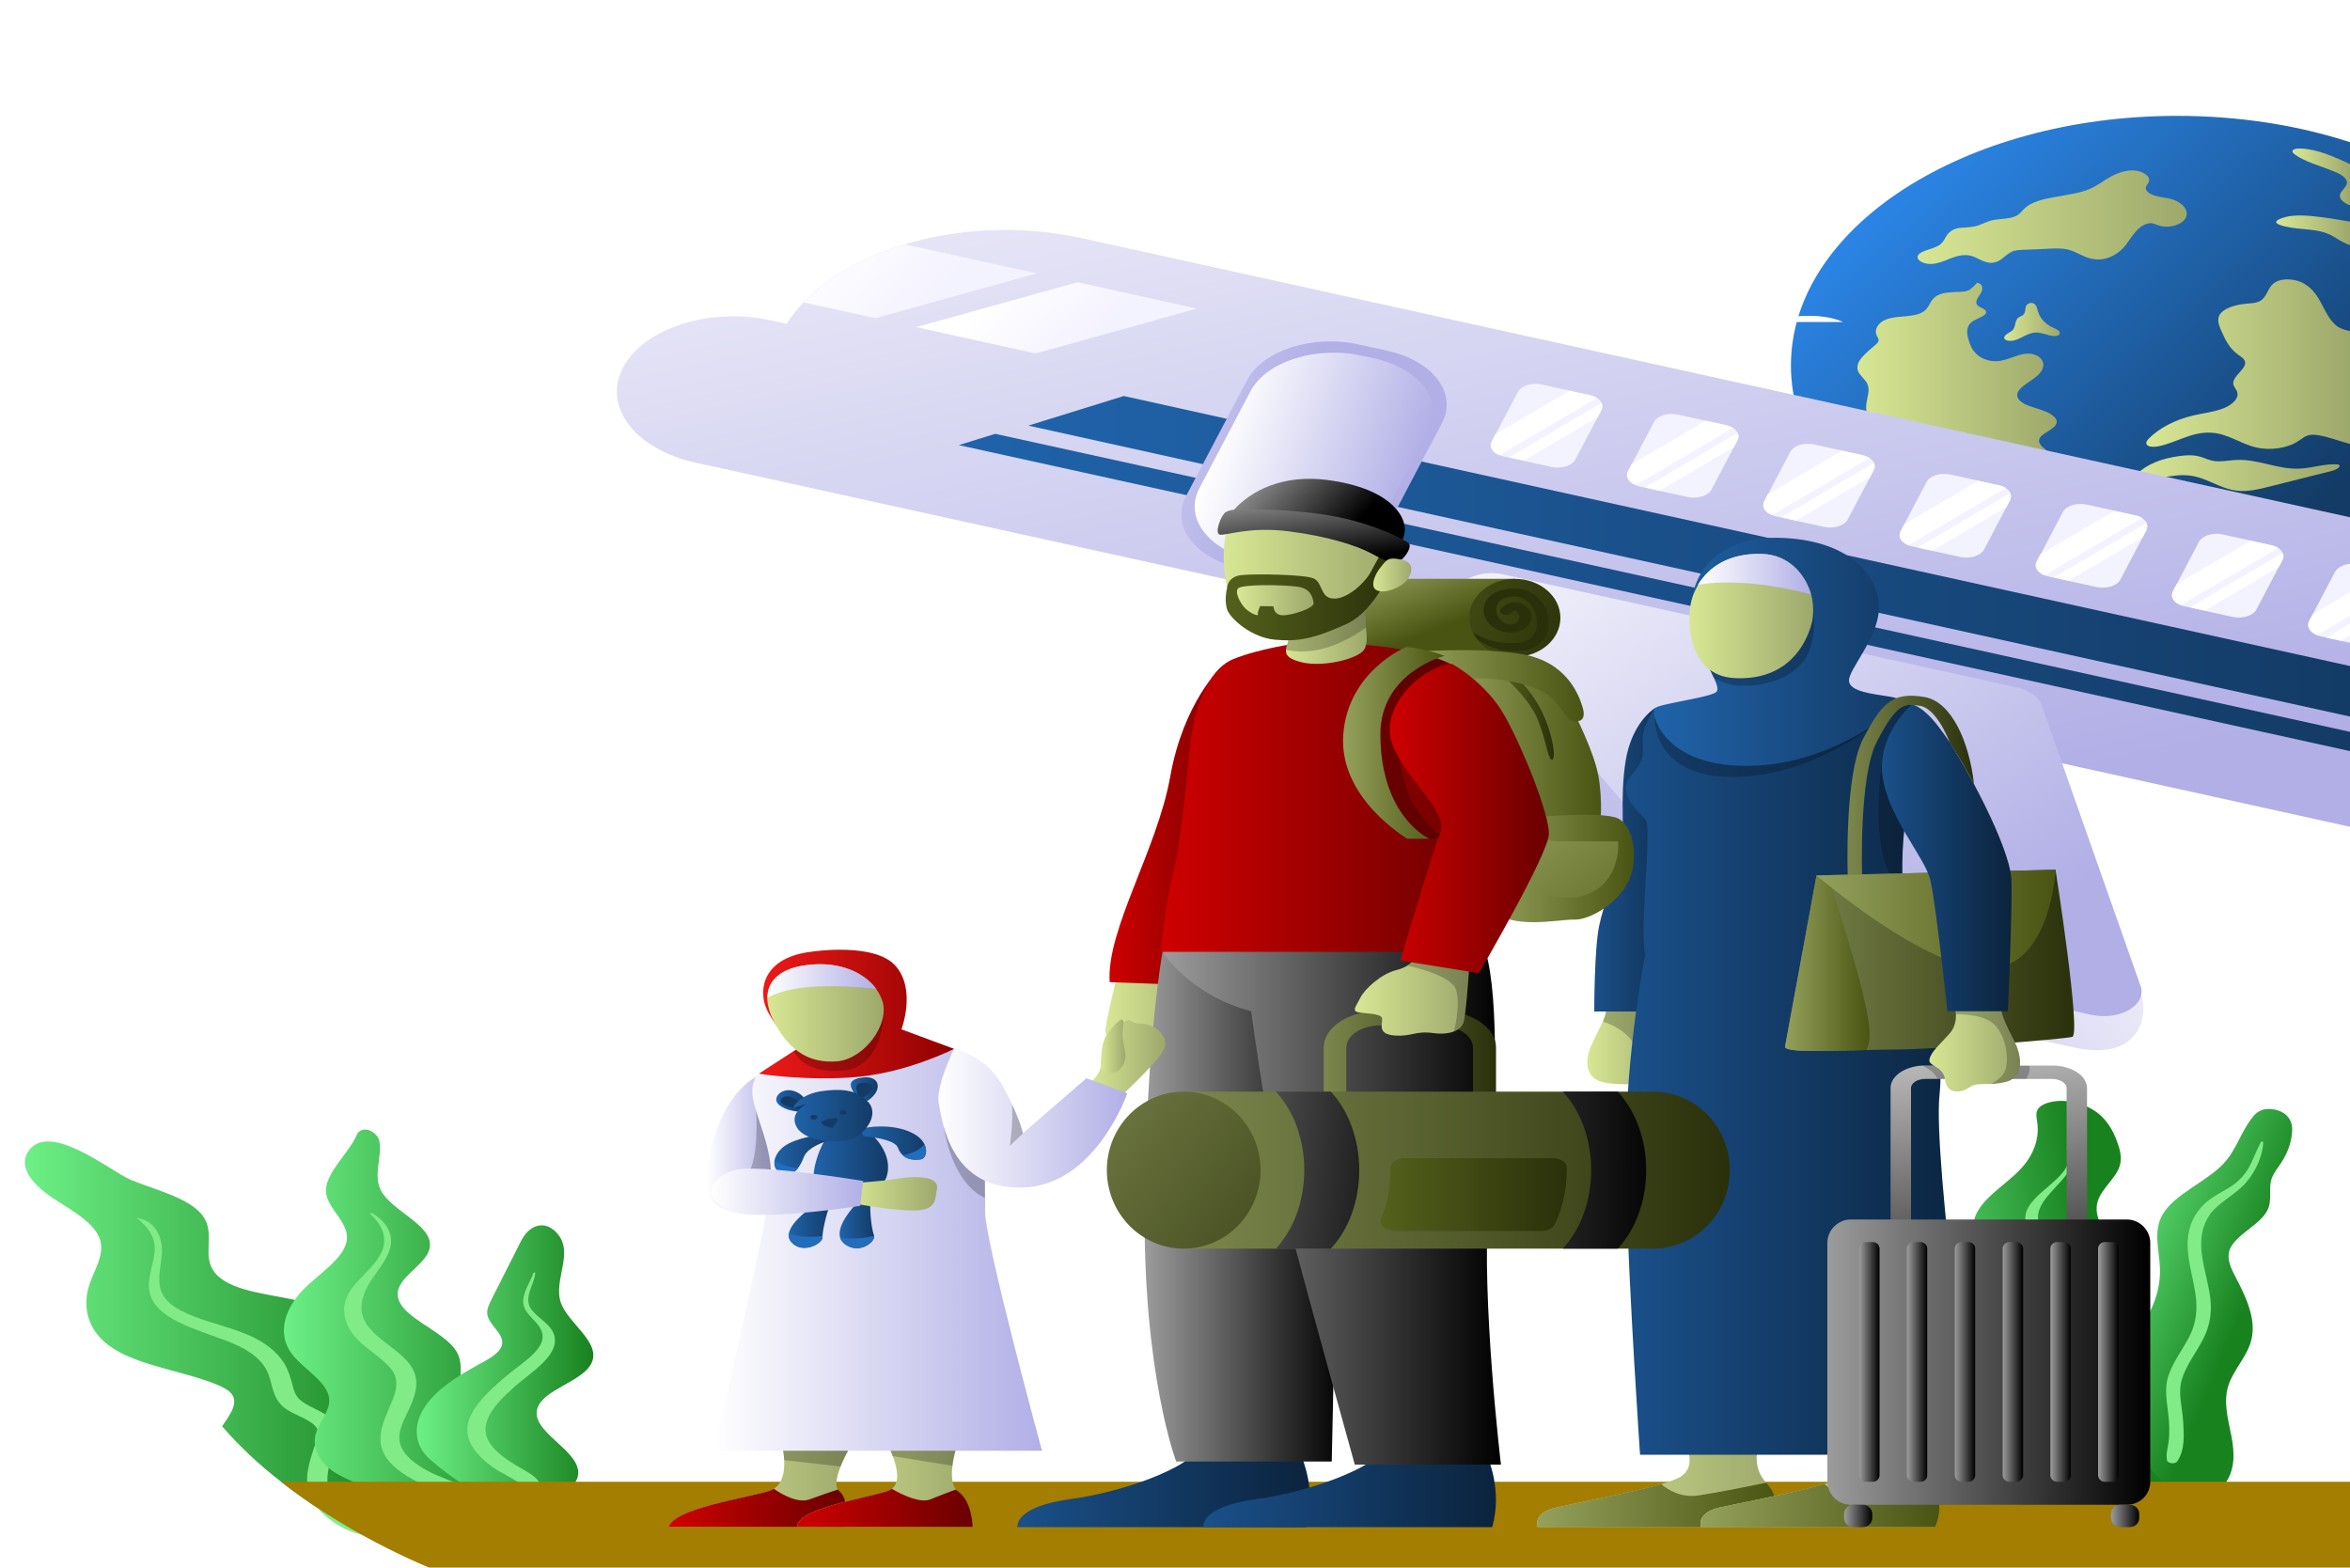 <?xml version="1.0" encoding="utf-8"?>
<!-- Generator: Adobe Illustrator 28.0.0, SVG Export Plug-In . SVG Version: 6.00 Build 0)  -->
<svg version="1.1" id="Capa_1" xmlns="http://www.w3.org/2000/svg" xmlns:xlink="http://www.w3.org/1999/xlink" x="0px" y="0px"
	 viewBox="0 0 1000 667" style="enable-background:new 0 0 1000 667;" xml:space="preserve">
<style type="text/css">
	.st0{fill:#FFFFFF;}
	.st1{fill:url(#SVGID_1_);}
	.st2{fill:#81EB88;}
	.st3{fill:url(#SVGID_00000059989581902133280320000002346566176382256799_);}
	.st4{fill:url(#SVGID_00000160911375256975863010000002507510844150419099_);}
	.st5{fill:url(#SVGID_00000069368238857401074470000010349960416089416889_);}
	.st6{fill:url(#SVGID_00000160188191943871769900000003227298007071781791_);}
	.st7{fill:url(#SVGID_00000178901248877528776080000003050907141472137348_);}
	.st8{fill:url(#SVGID_00000141455509816766759530000017439544012743571603_);}
	.st9{fill:url(#SVGID_00000089558325459840879260000011343022820396200604_);}
	.st10{fill:url(#SVGID_00000020388750358153755550000012775038787015275689_);}
	.st11{fill:url(#SVGID_00000091727363830508856080000013663709726980791216_);}
	.st12{fill:url(#SVGID_00000148636195980348113700000016447020787324171440_);}
	.st13{fill:url(#SVGID_00000150788337006352629840000003153605414805406369_);}
	.st14{fill:url(#SVGID_00000040538407658968446980000001858017654328134535_);}
	.st15{fill:url(#SVGID_00000179644359679169335890000010571680788741543296_);}
	.st16{fill:url(#SVGID_00000167393988685475973470000014046074614259013823_);}
	.st17{fill:url(#SVGID_00000016034332191941263200000005016943114422934172_);}
	.st18{fill:url(#SVGID_00000073001193886853376300000006110151055132468373_);}
	.st19{fill:url(#SVGID_00000137845642267370349660000007780436182736031112_);}
	.st20{fill:#F3F2FF;}
	.st21{fill:url(#SVGID_00000082348957017538870980000017823973428074958218_);}
	.st22{fill:url(#SVGID_00000061454030112279070320000012033733149951613572_);}
	.st23{fill:url(#SVGID_00000040542781001202230020000017592862942134886017_);}
	.st24{fill:url(#SVGID_00000068666787161249928270000017857485722647838347_);}
	.st25{fill:url(#SVGID_00000152243718642489240630000002655283703655365280_);}
	.st26{fill:#A37E00;}
	.st27{fill:url(#SVGID_00000066491777535021896570000015432246395650882432_);}
	.st28{opacity:0.23;}
	.st29{fill:url(#SVGID_00000121958274513555512350000009876765754730714283_);}
	.st30{fill:url(#SVGID_00000145770282600225072100000002538934158467469238_);}
	.st31{fill:url(#SVGID_00000059992234080386394840000000221445085104034226_);}
	.st32{fill:url(#SVGID_00000068679594296630109260000015446834719211839160_);}
	.st33{fill:url(#SVGID_00000071530559707663281800000005984052164998652575_);}
	.st34{fill:url(#SVGID_00000036936394710496402930000015238485584916153764_);}
	.st35{fill:url(#SVGID_00000075872965864080727630000013143060436203604411_);}
	.st36{fill:url(#SVGID_00000010990581794890321770000005849449922592725688_);}
	.st37{fill:url(#SVGID_00000108304808979309716390000009614817308544129468_);}
	.st38{fill:url(#SVGID_00000153692303303658836050000003915138497234418615_);}
	.st39{fill:url(#SVGID_00000116948187530950303820000014278621370160685965_);}
	.st40{fill:url(#SVGID_00000067956313703707713390000011308363779787453848_);}
	.st41{fill:url(#SVGID_00000040576426323369325580000018155375348576601259_);}
	.st42{fill:url(#SVGID_00000039833772609401286690000000293494607933587096_);}
	.st43{fill:url(#SVGID_00000093175641521010955600000012544999151499350952_);}
	.st44{fill:url(#SVGID_00000021110758312453369060000004937556929555995838_);}
	.st45{fill:url(#SVGID_00000091006913289956644220000015562442127146372799_);}
	.st46{fill:url(#SVGID_00000070080751994415065280000016637244850200797601_);}
	.st47{fill:url(#SVGID_00000160868664264531224740000002966303974525907348_);}
	.st48{fill:url(#SVGID_00000035525813348078504880000004274681482074500269_);}
	.st49{fill:url(#SVGID_00000005984940557229447180000018221164325495499938_);}
	.st50{fill:url(#SVGID_00000134969876561711896110000008327731759187500161_);}
	.st51{fill:url(#SVGID_00000096017301673900577300000017393203819862326661_);}
	.st52{fill:url(#SVGID_00000041274619121570556200000010223899015162505379_);}
	.st53{fill:url(#SVGID_00000132055730872830542380000000606075629725155767_);}
	.st54{fill:url(#SVGID_00000148640940549746288590000007445067243793110187_);}
	.st55{fill:url(#SVGID_00000026125176437489063460000013247569742711184261_);}
	.st56{fill:#2A300A;}
	.st57{fill:url(#SVGID_00000110436385130746360000000001223119225095036806_);}
	.st58{fill:url(#SVGID_00000142145738045573021310000014513968619066809017_);}
	.st59{fill:url(#SVGID_00000099649956130856683530000012600706793307380125_);}
	.st60{fill:url(#SVGID_00000114787454800477342730000011435988068003203740_);}
	.st61{fill:url(#SVGID_00000022556968810695416900000009660549835710280360_);}
	.st62{fill:url(#SVGID_00000008107622204214065030000013586407299334212491_);}
	.st63{fill:url(#SVGID_00000066477390174456117970000015026345744523733136_);}
	.st64{fill:url(#SVGID_00000131341251753245969680000004822242618958461862_);}
	.st65{fill:url(#SVGID_00000011019582111344658580000005561063531617250466_);}
	.st66{fill:url(#SVGID_00000027579329628345258650000008810091144864674476_);}
	.st67{fill:url(#SVGID_00000148640924492137557920000010302867855598826396_);}
	.st68{fill:url(#SVGID_00000039092719658874117350000011817484190013818504_);}
	.st69{fill:url(#SVGID_00000085929429896552159610000001530566355494351265_);}
	.st70{fill:url(#SVGID_00000040544020440564924510000001182611874096477877_);}
	.st71{fill:url(#SVGID_00000178166278517953195260000008902604284460027541_);}
	.st72{fill:url(#SVGID_00000084514134811424196140000005997795478071564209_);}
	.st73{fill:url(#SVGID_00000052824462760153266580000006756677802074865054_);}
	.st74{fill:url(#SVGID_00000172407004398719470310000002156309794068440204_);}
	.st75{fill:url(#SVGID_00000146470619365796060000000008067527301068575925_);}
	.st76{fill:url(#SVGID_00000155107544501778338610000000273155067750776493_);}
	.st77{fill:url(#SVGID_00000022518853961074368070000014469356138987632533_);}
	.st78{fill:url(#SVGID_00000180348722006247015400000011980339363165242246_);}
	.st79{fill:url(#SVGID_00000108285453495477602960000005163039000708539010_);}
	.st80{fill:url(#SVGID_00000164473675877010913310000000862550516894995618_);}
	.st81{fill:url(#SVGID_00000079469093671564625020000011230836539604474250_);}
	.st82{fill:url(#SVGID_00000054954395356227148860000006150987683064211862_);}
	.st83{fill:url(#SVGID_00000009591094954402925070000008269543413729707658_);}
	.st84{fill:url(#SVGID_00000044158382381392152440000006758045868781795214_);}
	.st85{fill:url(#SVGID_00000139258149711362864400000003913502360019607950_);}
	.st86{fill:url(#SVGID_00000049905843199589276040000008096725354076872374_);}
	.st87{fill:url(#SVGID_00000106118259155327154080000011241962748932571016_);}
	.st88{fill:url(#SVGID_00000172428610947703147160000006984367677163071919_);}
	.st89{fill:url(#SVGID_00000016767645451407562680000003482682399768518048_);}
	.st90{fill:url(#SVGID_00000103947529394230443490000014398334563644601267_);}
	.st91{fill:url(#SVGID_00000179631585207990826390000008930938464041363369_);}
	.st92{fill:url(#SVGID_00000135649120847062539890000008283649519923071649_);}
	.st93{fill:url(#SVGID_00000151535038509919612550000017012894091506822566_);}
	.st94{fill:url(#SVGID_00000156589317891439962430000006651194035747234740_);}
	.st95{fill:url(#SVGID_00000012467841131098462150000005980864111554008993_);}
	.st96{fill:url(#SVGID_00000111187530851058816320000017031654026634570663_);}
	.st97{fill:url(#SVGID_00000053538703242553615090000009388637113829284514_);}
	.st98{fill:#133B66;}
	.st99{fill:url(#SVGID_00000055687896092039307860000011680810514628966538_);}
	.st100{fill:url(#SVGID_00000053541840768919833830000015323913165942442161_);}
	.st101{fill:url(#SVGID_00000122702322328464192360000007262671433824651924_);}
	.st102{fill:url(#SVGID_00000013154108398687610350000015952458489250532498_);}
	.st103{fill:#236DBD;}
	.st104{fill:url(#SVGID_00000102532136442850703310000000922713002297468812_);}
	.st105{fill:url(#SVGID_00000026142485032485535310000017315370915302735528_);}
	.st106{fill:url(#SVGID_00000093892539558792909370000008419690566747738503_);}
	.st107{fill:url(#SVGID_00000037681151405041733040000010486934536360688547_);}
	.st108{fill:url(#SVGID_00000142152915791281009750000012078843709371298999_);}
</style>
<rect y="0" class="st0" width="1000" height="667"/>
<g id="Illustration">
	<g>
		
			<linearGradient id="SVGID_1_" gradientUnits="userSpaceOnUse" x1="761.66" y1="884.978" x2="833.841" y2="809.516" gradientTransform="matrix(0.902 0.431 -0.431 0.902 446.25 -520.098)">
			<stop  offset="4.100000e-07" style="stop-color:#6DF087"/>
			<stop  offset="1" style="stop-color:#18821F"/>
		</linearGradient>
		<path class="st1" d="M833.7,620c-1.9-5.7,0-11.9-4.3-17c-5.1-6.1-17.2-8.5-22.5-14.5c-6.7-7.5,0-17.1-2.7-25.6
			c-3.7-11.5-23.5-18.1-29.5-29.2c-3.1-5.8-2-12.5,3.1-17.7c1.5-1.6,4.6-3.2,7-2.1c0.7,0.3,1.2,0.8,1.5,1.3c2,2.9,1.2,6.2,2.1,9.3
			c1.2,3.8,5.1,7,9.7,9.5c4.6,2.5,9.8,4.4,14.8,6.6c7.9,3.5,15.1,7.7,20.2,12.9c5.1,5.2,8.1,11.4,7.2,17.5c-0.5,3.2-2,6.5-0.8,9.7
			c1.2,3.2,5,5.7,8.9,8c8.2,4.7,17.2,8.9,25,13.9s14.4,11.2,16.2,18.2c1.5,5.9-0.5,12.2-5.7,17.2c-0.9,0.9-1.9,1.7-3.3,2.2
			c-2.8,1.1-6.4,0.5-9.5-0.2c-8.6-2-15.7-5.6-23.8-8.2C840.1,629.3,835.5,625.1,833.7,620z"/>
		<g>
			<path class="st2" d="M791.1,540.6c3.1,4.1,7.9,7,12.9,10.2c6.8,4.3,11.6,8.7,12.8,14.9c1.8,9.3-3.8,19.9,9.7,26.4
				c6.1,2.9,14,4.4,19.3,8c6.3,4.3,2.5,10.4,4.1,15.7c1.4,4.3,5,8.4,10.2,11.3c2.9,1.6,6.4,2.7,9.9,3.7c2.3,0.7,4.7,1.2,7,1.9
				c1,0.3,5.6,1.4,6,2.1c0.5-0.6,0.9-1.3,1.4-1.9c-0.1,0-0.2,0.1-0.3,0.1c-1.8,0.4-1.9,2-0.2,2.6c0.1,0,0.2,0.1,0.3,0.1
				c1.2,0.4,2.5,0,3.1-0.7c3.7-4.1-11.1-6.7-14.7-7.7c-8.6-2.5-15.4-6.5-17-12.8c-1.2-4.7,1.4-9.4-2-13.8c-3.3-4.3-9.9-6.5-16.2-8.6
				c-9.1-3-14.8-6.1-15.2-13.1c-0.3-5,0.7-10-1.3-14.9c-4.3-10.5-20.8-15-29.6-23.6C791.3,540.4,791,540.5,791.1,540.6L791.1,540.6z
				"/>
		</g>
		
			<linearGradient id="SVGID_00000067942432901267724810000008155961469194580867_" gradientUnits="userSpaceOnUse" x1="791.963" y1="829.713" x2="866.707" y2="781.382" gradientTransform="matrix(0.902 0.431 -0.431 0.902 446.25 -520.098)">
			<stop  offset="4.100000e-07" style="stop-color:#6DF087"/>
			<stop  offset="1" style="stop-color:#18821F"/>
		</linearGradient>
		<path style="fill:url(#SVGID_00000067942432901267724810000008155961469194580867_);" d="M878,631.9c-5.3-5.3-8.7-11.7-7.2-17.9
			c0.9-4,3.8-7.9,3.1-11.9c-0.5-2.7-2.5-5.1-4.4-7.5c-5.5-6.8-10.5-13.7-15-20.7c-3.8-5.9-7.2-12.2-6-18.6c0.9-4.5,4-8.9,3.3-13.4
			c-1-6.6-10-11.7-11.7-18.2c-1.3-5.1,2-10.2,6.4-14.4c4.4-4.3,9.9-8,13.9-12.5c5.2-5.8,7.5-12.7,6.5-19.3c-0.3-1.9-0.8-4,0.4-5.7
			c1.4-2,4.8-3,8.1-3.3c6.6-0.5,13.2,1.9,17.4,5.2c4.2,3.4,6.4,7.6,8,11.8c1.3,3.4,2.2,6.9,1.3,10.3c-1.5,5.4-7.7,9.8-9.4,15.2
			c-4.3,13.3,19.4,25.4,14.7,38.6c-1.4,4.1-5.5,7.7-6.9,11.8c-2.9,8.8,6.7,16.9,14.6,24.3c6.7,6.3,12.4,12.9,17.1,19.9
			c3.6,5.3,6.6,10.9,6,16.6c-1,9.6-11.7,17.5-23,23.7c-6.8,3.7-13.1,4.5-18.8-0.2C890.6,640.7,883.2,637,878,631.9z"/>
		
			<linearGradient id="SVGID_00000167390568073259060590000000087440714537948086_" gradientUnits="userSpaceOnUse" x1="850.005" y1="755.188" x2="923.318" y2="751.715" gradientTransform="matrix(0.902 0.431 -0.431 0.902 446.25 -520.098)">
			<stop  offset="4.100000e-07" style="stop-color:#6DF087"/>
			<stop  offset="1" style="stop-color:#18821F"/>
		</linearGradient>
		<path style="fill:url(#SVGID_00000167390568073259060590000000087440714537948086_);" d="M901.4,600.6c-3.1-7.7-3.8-16,0.3-23.5
			c2.3-4.2,6-8,8.9-12c6-8.2,9-17.3,8.5-26.3c-0.4-7.4-2.9-15.1,1.2-22.1c5-8.6,18.6-13.8,25.9-21.6c5.7-6.1,7.3-13.6,12.5-19.9
			c0.8-1,1.7-2,3.2-2.6c3.4-1.6,8.6-0.4,11,1.9s2.7,5.1,2.4,7.8c-0.4,4.3-2,8.5-4.6,12.5c-1.4,2.1-3,4.1-3.9,6.3
			c-1.7,4.4,0.2,9.2-1.8,13.6c-3.1,6.7-14.5,10.9-16.4,17.7c-1,3.6,0.8,7.3,2.6,10.8c4.9,9.4,9.7,19.4,6.2,29
			c-2.1,5.8-7,11.1-9,16.9c-2.5,7.1-0.3,14.6,1.1,21.8s1.9,15-3.5,21.5c-1.3,1.6-3.2,3.2-5.9,3.6c-2.5,0.4-5.2-0.2-7.6-0.9
			c-10.2-2.8-16.1-6.2-18.7-13.1C911.1,614.6,904.4,608,901.4,600.6z"/>
		<g>
			<path class="st2" d="M879.5,488.6c6.1,12.4-19.1,18.8-17.6,30.7c1.3,10.2,16.5,17,16.4,27.6c0,6-5.6,10.9-6.6,16.7
				c-0.9,4.8,2.7,8.7,7,12.4c2.3,2,4.8,3.9,6.3,6.3c1.9,2.9,2.3,6.2,2.7,9.3c0.8,5.9,2.1,11.6,4.2,17.4c2.5,6.8,5.7,13.4,9.3,20
				c3.9,7.2,7.5,14.8,12.8,21.6c1.6,2,6.4,1.1,5.3-1.2c-3-6.4-7.4-12.6-10.9-18.9c-3.2-5.8-6.3-11.7-8.8-17.7
				c-2.6-6.2-4.6-12.4-5.5-18.8c-0.8-5.4-1.1-10.8-5.4-15.5c-4-4.4-11.6-8.2-11-13.8c0.6-5.6,6.2-10.4,6.6-16.1
				c0.4-5-1.7-9.7-5.4-14.1c-3.6-4.3-8.5-8.2-10.8-12.8c-3.5-7.2,4-13.5,9.2-19.4c3.7-4.1,6.5-9.1,3.1-13.7
				C880.1,488.1,879.3,488.2,879.5,488.6L879.5,488.6z"/>
		</g>
		<g>
			<path class="st2" d="M962.1,485.9c-3.5,6.4-4.4,12.9-11.7,18.2c-3.1,2.3-7.1,4-10.1,6.3c-2.7,2-4.8,4.4-6.3,6.9
				c-6.2,10.8-1.5,22,0.2,33c1,6.5,0.5,12.7-2.8,18.9c-2.8,5.2-6.6,10.3-8.5,15.7c-2.2,6-0.7,11.9-0.1,18c0.3,3.3,0.4,6.6,0.1,9.9
				c-0.3,2.8-1.3,5.7-0.8,8.5c0.3,1.4,3.4,1.9,4.4,0.5c3.4-4.9,2.8-11.7,2.5-16.9c-0.3-6.1-2.4-12.1-0.5-18.1
				c1.8-6,6.3-11.6,9.2-17.4c2.7-5.4,3.5-10.8,2.9-16.5c-1.2-11.6-7.8-24.1-0.7-35.4c3.4-5.5,11-8.9,15.5-13.9
				c4.5-5,7.3-11.6,7.7-17.3C963.1,485.7,962.3,485.5,962.1,485.9L962.1,485.9z"/>
		</g>
	</g>
	<g>
		<g>
			
				<linearGradient id="SVGID_00000043450920544480169460000018191468729259193497_" gradientUnits="userSpaceOnUse" x1="806.154" y1="43.955" x2="976.755" y2="223.975">
				<stop  offset="9.500000e-07" style="stop-color:#2E8EF5"/>
				<stop  offset="1" style="stop-color:#133B66"/>
			</linearGradient>
			<path style="fill:url(#SVGID_00000043450920544480169460000018191468729259193497_);" d="M1000,60.5v190.1
				c-22.1,7.2-47.1,11.2-73.5,11.2c-90.8,0-164.4-47.6-164.4-106.3S835.7,49.3,926.5,49.3C952.9,49.3,977.9,53.3,1000,60.5z"/>
			
				<linearGradient id="SVGID_00000102512919994795958950000000591710028495028895_" gradientUnits="userSpaceOnUse" x1="816.033" y1="92.434" x2="930.494" y2="92.434">
				<stop  offset="0" style="stop-color:#D8E794"/>
				<stop  offset="1" style="stop-color:#9DA86B"/>
			</linearGradient>
			<path style="fill:url(#SVGID_00000102512919994795958950000000591710028495028895_);" d="M858.6,91.5c1.2-0.8,1.8-1.8,2.8-2.7
				c5.8-5.7,19.4-4.7,28.1-8.5c3.1-1.4,5.5-3.3,8.3-4.9c2.8-1.6,6.3-3,10.1-2.9c3.8,0.2,7.4,2.5,6.5,4.8c-0.3,0.8-1.1,1.6-1.3,2.4
				c-0.3,1.6,1.8,3,4.1,3.6c2.3,0.7,4.8,0.8,7.1,1.5c4.4,1.3,7.2,4.7,5.9,7.7c-1.3,3-7.1,4.9-11.4,3.5c-1-0.3-2-0.8-3.1-1
				c-1.9-0.2-3.6,0.7-4.8,1.6c-3.3,2.6-4.7,5.9-7.3,8.8c-2.6,2.9-7.3,5.6-12.4,4.9c-4.4-0.5-7.4-3.3-11.6-4.2
				c-2.3-0.5-4.8-0.4-7.3-0.3c-3.9,0.2-7.8,0.4-11.7,0.5c-1.2,0.1-2.3,0.1-3.4,0.4c-3.9,1.1-5.3,4.9-9.6,5.1c-3.6,0.2-6-2.4-9.5-3.1
				c-2.8-0.5-5.7,0.3-8.2,1.3c-2.5,1-4.9,2.1-7.8,2.3c-2.9,0.2-6.2-1.1-6.1-3c0.3-2.6,5.9-3,8.9-4.8c2.6-1.5,2.7-3.9,4.6-5.6
				c2.7-2.4,5-1.8,9.2-2.3c3.6-0.4,5.5-1.9,8.7-2.8C851.1,92.9,855.6,93.4,858.6,91.5z"/>
			
				<linearGradient id="SVGID_00000049931336399608159890000009126056570855821971_" gradientUnits="userSpaceOnUse" x1="790.304" y1="159.342" x2="875.031" y2="159.342">
				<stop  offset="0" style="stop-color:#D8E794"/>
				<stop  offset="1" style="stop-color:#9DA86B"/>
			</linearGradient>
			<path style="fill:url(#SVGID_00000049931336399608159890000009126056570855821971_);" d="M822.5,127.3c-1.5,1.7-1.8,3.8-3.9,5.2
				c-3.7,2.7-10.7,1.6-15.6,3.3c-3.8,1.3-5.7,4.5-4.3,7.2c0.3,0.6,0.8,1.2,0.7,1.9c-0.1,0.6-0.6,1.2-1.2,1.7
				c-3.9,3.5-9.2,7.2-7.5,11.4c0.8,1.8,2.8,3.3,3.8,5.1c1.4,2.7,0.1,5.7-0.3,8.6c-0.7,5.5,2.4,11.2,8.3,15.2
				c0.9,0.6,2.2,1.3,3.5,1.1c1.8-0.2,2.6-1.6,2.4-2.8c-0.2-1.2-1-2.3-0.9-3.5c4-1.1,8.7,0,12.2,1.7c3.5,1.6,6.6,3.8,10.6,4.9
				c4.8,1.3,10.4,1,15.3,2.2c4.3,1.1,7.8,3.2,11.5,5c3.7,1.8,8.2,3.3,12.8,2.8c1-0.1,2-0.3,2.8-0.8c2.1-1.3,0.8-3.7-1-5.2
				c-1.8-1.5-4.3-3.1-4-5c0.3-2.9,6.6-4.3,7.4-7.2c0.8-2.7-3.6-4.8-7.4-6c-3.9-1.2-8.5-2.5-9.2-5.3c-0.8-2.9,3.4-5.2,6.5-7.4
				c2.3-1.6,4.2-3.5,4.5-5.7c0.3-2.2-1.6-4.5-4.8-5.1c-5.2-0.9-9.7,2.9-15.2,3.1c-3.3,0.1-6.5-1.2-8.4-3s-2.8-3.9-3.4-6.1
				c-0.9-2.8-1.2-6.2,2.1-8.1c2.2-1.3,6.2-2.4,5.2-4.2c-0.5-1-2.4-1.4-3.3-2.2c-1.7-1.5,0-3.5,1.1-5.2c1.2-1.7,1.1-4.3-1.7-4.6
				c0.5,0.1-2.7,2.9-3.1,3.1c-2,0.9-2.9,0.7-5,0.8C828.6,124.5,825,124.4,822.5,127.3z"/>
			
				<linearGradient id="SVGID_00000124134116344262525820000017772407709459660162_" gradientUnits="userSpaceOnUse" x1="852.805" y1="136.876" x2="876.505" y2="136.876">
				<stop  offset="0" style="stop-color:#D8E794"/>
				<stop  offset="1" style="stop-color:#9DA86B"/>
			</linearGradient>
			<path style="fill:url(#SVGID_00000124134116344262525820000017772407709459660162_);" d="M856.6,140.3c-0.6,0.8-1.8,1.2-2.7,1.9
				c-0.9,0.6-1.5,1.7-0.6,2.3c0.4,0.3,1,0.4,1.5,0.5c4.3,0.4,7.2-3.4,11.5-3.5c2.8-0.1,5.3,1.5,8.1,1.5c0.5,0,0.9-0.1,1.3-0.2
				c1-0.4,1-1.5,0.3-2.1c-0.7-0.6-1.8-1-2.8-1.5c-3.8-1.8-5.6-4.8-6.3-7.8c-0.2-1.1-0.9-2.5-2.6-2.5c-0.9,0-1.7,0.5-2,1.1
				c-0.7,1.2-0.2,2.6-1.2,3.8c-0.6,0.7-2,1-2.5,1.6C857.3,136.9,857.8,138.7,856.6,140.3z"/>
			
				<linearGradient id="SVGID_00000117660144138502547530000006022924125724712887_" gradientUnits="userSpaceOnUse" x1="913.292" y1="154.968" x2="1000" y2="154.968">
				<stop  offset="0" style="stop-color:#D8E794"/>
				<stop  offset="1" style="stop-color:#9DA86B"/>
			</linearGradient>
			<path style="fill:url(#SVGID_00000117660144138502547530000006022924125724712887_);" d="M1000,140.9v48
				c-4.7-1.2-9.1-3.1-14.1-3.8c-1-0.1-2.1-0.2-3,0c-2,0.3-3.3,1.6-4.8,2.5c-4.5,3.1-11.8,4.2-18,2.8c-6.9-1.6-12.1-6-19.4-6.3
				c-8.1-0.4-14.5,4.2-22.2,5.8c-1.7,0.3-3.9,0.4-4.8-0.5c-0.9-0.9-0.1-2,0.8-2.9c4.4-4.4,11.1-7.9,18.7-9.7c4.3-1,8.9-1.5,12.8-3
				c3.9-1.5,7.1-4.4,5.9-7.3c-0.4-0.9-1.2-1.8-1.5-2.8c-1-3.8,7-7.2,4.5-10.7c-0.5-0.8-1.5-1.3-2.4-2c-3.9-2.8-5.6-6.5-7.2-10.1
				c-1-2.3-2-4.7-0.8-6.9c1.7-2.9,6.8-4.4,11.6-4.8c1.5-0.1,3-0.2,4.4-0.6c4.6-1.5,3.9-6.2,7.7-8.5c3.3-2,9-1.4,12.3,0.6
				c7.6,4.5,7.7,12.6,13.5,17.7C995.5,139.7,997.7,140.4,1000,140.9z"/>
			
				<linearGradient id="SVGID_00000052810328234451546530000017817097756222941096_" gradientUnits="userSpaceOnUse" x1="975.483" y1="75.195" x2="1000" y2="75.195">
				<stop  offset="0" style="stop-color:#D8E794"/>
				<stop  offset="1" style="stop-color:#9DA86B"/>
			</linearGradient>
			<path style="fill:url(#SVGID_00000052810328234451546530000017817097756222941096_);" d="M1000,69.8v17.6c-2.4-1-4.4-2.4-4.3-4.2
				c0.1-1.9,2.8-3.4,3-5.3c0.2-2.1-2.6-3.8-5.4-4.9c-5.7-2.4-12.3-4-16.8-7.3c-0.5-0.4-1.1-0.9-1-1.4c0.2-1,2.3-1.2,3.8-1.1
				C987.1,63.7,993.5,66.9,1000,69.8z"/>
			
				<linearGradient id="SVGID_00000000905378679953401990000012033652896087248312_" gradientUnits="userSpaceOnUse" x1="968.735" y1="98.01" x2="1000" y2="98.01">
				<stop  offset="0" style="stop-color:#D8E794"/>
				<stop  offset="1" style="stop-color:#9DA86B"/>
			</linearGradient>
			<path style="fill:url(#SVGID_00000000905378679953401990000012033652896087248312_);" d="M984.3,92c5.4,0.5,10.5,1.4,15.7,2.3v10
				c-0.9-0.3-1.8-0.7-2.7-1.1c-2.4-1.2-4.3-2.8-6.9-3.8c-6.1-2.5-14.4-1.4-20.5-3.8c-0.6-0.2-1.2-0.6-1.3-1
				c-0.1-0.5,0.5-0.9,1.1-1.2C973.8,91.3,979.4,91.5,984.3,92z"/>
			
				<linearGradient id="SVGID_00000134960797420612649640000016726169957424067999_" gradientUnits="userSpaceOnUse" x1="908.163" y1="201.197" x2="995.465" y2="201.197">
				<stop  offset="0" style="stop-color:#D8E794"/>
				<stop  offset="1" style="stop-color:#9DA86B"/>
			</linearGradient>
			<path style="fill:url(#SVGID_00000134960797420612649640000016726169957424067999_);" d="M908.2,202.9c6.9,2.5,15.3-1.4,23.1-0.6
				c7.6,0.7,13,5.6,20.6,6.5c4.6,0.5,9.2-0.6,13.6-1.7c8.9-2.2,17.8-4.5,26.7-6.7c1.9-0.5,4.1-1.6,3.1-2.7
				c-5.6-0.7-11.1,1.5-16.9,1.7c-9.1,0.4-17.5-4.1-26.6-3.7c-2.6,0.1-5.2,0.6-7.8,0.6c-3.9,0-5.8-1.7-9.1-2.3
				c-3.2-0.6-7.1-0.1-10.2,0.5C917.7,195.7,911.6,198.8,908.2,202.9z"/>
		</g>
		<g>
			
				<linearGradient id="SVGID_00000166674702822534524170000015017602618634460545_" gradientUnits="userSpaceOnUse" x1="565.651" y1="-100.784" x2="671.614" y2="376.05">
				<stop  offset="3.800000e-07" style="stop-color:#FFFFFF"/>
				<stop  offset="1" style="stop-color:#B1AFE6"/>
			</linearGradient>
			<path style="fill:url(#SVGID_00000166674702822534524170000015017602618634460545_);" d="M1000,220.1v131.7l-122.5-27l-12.4-2.7
				L630,270.3l-18.7-4.1l-308.7-67.9l-6.5-1.4c-20.6-4.5-33.6-17-33.6-30.3c0-3.4,0.8-6.9,2.7-10.3c8.8-16.7,37-25.7,62.8-20
				l6.7,1.5c2.1-3.2,4.4-6.2,7.2-9.1c10.5-11,25.5-19.5,43-24.7c22.8-6.9,49.5-8.3,75.2-2.7L1000,220.1z"/>
			
				<linearGradient id="SVGID_00000067200046988230948120000016522867600940887982_" gradientUnits="userSpaceOnUse" x1="437.599" y1="236.696" x2="1000" y2="236.696">
				<stop  offset="9.500000e-07" style="stop-color:#2063AA"/>
				<stop  offset="1" style="stop-color:#133B66"/>
			</linearGradient>
			<polygon style="fill:url(#SVGID_00000067200046988230948120000016522867600940887982_);" points="1000,283.4 1000,304.9 
				594.8,215.7 591.2,214.9 515.4,198.2 511.8,197.5 437.6,181.1 478.2,168.5 522,178.2 525.6,178.9 601.4,195.6 605,196.4 			"/>
			
				<linearGradient id="SVGID_00000145058152687858113850000003157658675027945865_" gradientUnits="userSpaceOnUse" x1="407.993" y1="252.102" x2="1000" y2="252.102">
				<stop  offset="9.500000e-07" style="stop-color:#2063AA"/>
				<stop  offset="1" style="stop-color:#133B66"/>
			</linearGradient>
			<polygon style="fill:url(#SVGID_00000145058152687858113850000003157658675027945865_);" points="1000,311.4 1000,319.6 
				587.9,228.9 584.3,228.1 508.5,211.5 504.9,210.7 408,189.4 423.5,184.6 508.7,203.3 512.3,204.1 588.1,220.8 591.7,221.6 			"/>
			
				<linearGradient id="SVGID_00000111179802183464325750000007629746734331714965_" gradientUnits="userSpaceOnUse" x1="365.283" y1="315.218" x2="414.086" y2="334.927" gradientTransform="matrix(0.947 0.322 -0.322 0.947 113.77 -322.605)">
				<stop  offset="9.300000e-07" style="stop-color:#FFFFFF"/>
				<stop  offset="1" style="stop-color:#F3F2FF"/>
			</linearGradient>
			<path style="fill:url(#SVGID_00000111179802183464325750000007629746734331714965_);" d="M441.2,116.3l-68.6,19.1l-30.6-6.7
				c10.5-11,25.5-19.5,43-24.7L441.2,116.3z"/>
			
				<linearGradient id="SVGID_00000181789250230955007780000000560199059901514631_" gradientUnits="userSpaceOnUse" x1="443.29" y1="313.548" x2="480.607" y2="333.139" gradientTransform="matrix(0.947 0.322 -0.322 0.947 113.77 -322.605)">
				<stop  offset="9.300000e-07" style="stop-color:#FFFFFF"/>
				<stop  offset="1" style="stop-color:#F3F2FF"/>
			</linearGradient>
			<polygon style="fill:url(#SVGID_00000181789250230955007780000000560199059901514631_);" points="509.3,131.3 458.5,120.1 
				389.9,139.2 440.7,150.4 			"/>
			
				<linearGradient id="SVGID_00000101084429711621510740000011631587870244491149_" gradientUnits="userSpaceOnUse" x1="398.299" y1="342.495" x2="576.043" y2="346.597" gradientTransform="matrix(0.947 0.322 -0.322 0.947 113.77 -322.605)">
				<stop  offset="3.800000e-07" style="stop-color:#FFFFFF"/>
				<stop  offset="1" style="stop-color:#B1AFE6"/>
			</linearGradient>
			<path style="fill:url(#SVGID_00000101084429711621510740000011631587870244491149_);" d="M540,244.5l-11.9-2.6
				c-19.6-4.3-30.1-18.1-23.4-30.8l26-49.4c6.7-12.7,28-19.5,47.6-15.1l11.9,2.6c19.6,4.3,30.1,18.1,23.4,30.8l-26,49.4
				C581,242,559.7,248.8,540,244.5z"/>
			
				<linearGradient id="SVGID_00000018921073681036157460000001147210718149846682_" gradientUnits="userSpaceOnUse" x1="546.224" y1="346.887" x2="631.061" y2="346.887" gradientTransform="matrix(0.947 0.322 -0.322 0.947 113.77 -322.605)">
				<stop  offset="3.800000e-07" style="stop-color:#FFFFFF"/>
				<stop  offset="1" style="stop-color:#B1AFE6"/>
			</linearGradient>
			<path style="fill:url(#SVGID_00000018921073681036157460000001147210718149846682_);" d="M538.6,239.5l-4.8-1
				c-19.6-4.3-30.1-18.1-23.4-30.8l21.7-41.2c6.7-12.7,28-19.5,47.6-15.1l4.8,1c19.6,4.3,30.1,18.1,23.4,30.8l-21.7,41.2
				C579.6,237.1,558.2,243.9,538.6,239.5z"/>
			<g>
				<path class="st20" d="M681.4,174.6l-11,20.9c-1.4,2.7-6,4.1-10.1,3.2l-20.5-4.5c-0.6-0.1-1.1-0.3-1.6-0.5
					c-3.1-1.2-4.6-3.7-3.3-6l11-20.9c1.4-2.7,5.9-4.1,10.1-3.2l20.5,4.5c1.2,0.3,2.3,0.7,3.2,1.3c0.9,0.6,1.6,1.4,1.9,2.2
					C681.9,172.5,681.9,173.6,681.4,174.6z"/>
				<g>
					<path class="st0" d="M679.5,169.4l-41.4,24.3c-3.1-1.2-4.6-3.7-3.3-6l1.5-2.9l31.5-18.5l8.5,1.9
						C677.6,168.3,678.7,168.8,679.5,169.4z"/>
					<path class="st0" d="M681.4,174.6l-1.5,2.9l-31.5,18.5l-6.2-1.4l39.4-23.2C681.9,172.5,681.9,173.6,681.4,174.6z"/>
				</g>
			</g>
			<g>
				<path class="st20" d="M739.3,187.4l-11,20.9c-1.4,2.7-6,4.1-10.1,3.2l-20.5-4.5c-0.6-0.1-1.1-0.3-1.6-0.5
					c-3.1-1.2-4.6-3.7-3.3-6l11-20.9c1.4-2.7,5.9-4.1,10.1-3.2l20.5,4.5c1.2,0.3,2.3,0.7,3.2,1.3c0.9,0.6,1.6,1.4,1.9,2.2
					C739.9,185.3,739.9,186.3,739.3,187.4z"/>
				<g>
					<path class="st0" d="M737.5,182.1l-41.4,24.3c-3.1-1.2-4.6-3.7-3.3-6l1.5-2.9l31.5-18.5l8.5,1.9
						C735.6,181.1,736.7,181.6,737.5,182.1z"/>
					<path class="st0" d="M739.3,187.4l-1.5,2.9l-31.6,18.5l-6.2-1.4l39.4-23.2C739.9,185.3,739.9,186.3,739.3,187.4z"/>
				</g>
			</g>
			<g>
				<path class="st20" d="M797.3,200.1l-11,20.9c-1.4,2.7-6,4.1-10.1,3.2l-20.5-4.5c-0.6-0.1-1.1-0.3-1.6-0.5
					c-3.1-1.2-4.6-3.7-3.3-6l11-20.9c1.4-2.7,5.9-4.1,10.1-3.2l20.5,4.5c1.2,0.3,2.3,0.7,3.2,1.3c0.9,0.6,1.6,1.4,1.9,2.2
					C797.9,198,797.9,199.1,797.3,200.1z"/>
				<g>
					<path class="st0" d="M795.5,194.9l-41.4,24.3c-3.1-1.2-4.6-3.7-3.3-6l1.5-2.9l31.5-18.5l8.5,1.9
						C793.6,193.9,794.6,194.3,795.5,194.9z"/>
					<path class="st0" d="M797.3,200.1l-1.5,2.9l-31.6,18.5l-6.2-1.4l39.4-23.2C797.9,198,797.9,199.1,797.3,200.1z"/>
				</g>
			</g>
			<g>
				<path class="st20" d="M855.3,212.9l-11,20.9c-1.4,2.7-6,4.1-10.1,3.2l-20.5-4.5c-0.6-0.1-1.1-0.3-1.6-0.5
					c-3.1-1.2-4.6-3.7-3.3-6l11-20.9c1.4-2.7,5.9-4.1,10.1-3.2l20.5,4.5c1.2,0.3,2.3,0.7,3.2,1.3c0.9,0.6,1.6,1.4,1.9,2.2
					C855.8,210.8,855.8,211.9,855.3,212.9z"/>
				<g>
					<path class="st0" d="M853.5,207.7L812.1,232c-3.1-1.2-4.6-3.7-3.3-6l1.5-2.9l31.5-18.5l8.5,1.9
						C851.5,206.6,852.6,207.1,853.5,207.7z"/>
					<path class="st0" d="M855.3,212.9l-1.5,2.9l-31.5,18.5L816,233l39.4-23.2C855.8,210.8,855.8,211.9,855.3,212.9z"/>
				</g>
			</g>
			<g>
				<path class="st20" d="M913.3,225.7l-11,20.9c-1.4,2.7-6,4.1-10.1,3.2l-20.5-4.5c-0.6-0.1-1.1-0.3-1.6-0.5
					c-3.1-1.2-4.6-3.7-3.3-6l11-20.9c1.4-2.7,5.9-4.1,10.1-3.2l20.5,4.5c1.2,0.3,2.3,0.7,3.2,1.3c0.9,0.6,1.6,1.4,1.9,2.2
					C913.8,223.6,913.8,224.6,913.3,225.7z"/>
				<g>
					<path class="st0" d="M911.5,220.4L870,244.8c-3.1-1.2-4.6-3.7-3.3-6l1.5-2.9l31.5-18.5l8.5,1.9
						C909.5,219.4,910.6,219.8,911.5,220.4z"/>
					<path class="st0" d="M913.3,225.7l-1.5,2.9l-31.6,18.5l-6.2-1.4l39.4-23.2C913.8,223.6,913.8,224.6,913.3,225.7z"/>
				</g>
			</g>
			<g>
				<path class="st20" d="M971.2,238.4l-11,20.9c-1.4,2.7-6,4.1-10.1,3.2l-20.5-4.5c-0.6-0.1-1.1-0.3-1.6-0.5
					c-3.1-1.2-4.6-3.7-3.3-6l11-20.9c1.4-2.7,5.9-4.1,10.1-3.2l20.5,4.5c1.2,0.3,2.3,0.7,3.2,1.3c0.9,0.6,1.6,1.4,1.9,2.2
					C971.8,236.3,971.8,237.4,971.2,238.4z"/>
				<g>
					<path class="st0" d="M969.4,233.2L928,257.5c-3.1-1.2-4.6-3.7-3.3-6l1.5-2.9l31.5-18.5l8.5,1.9
						C967.5,232.1,968.6,232.6,969.4,233.2z"/>
					<path class="st0" d="M971.2,238.4l-1.5,2.9l-31.5,18.5l-6.2-1.4l39.4-23.2C971.8,236.3,971.8,237.4,971.2,238.4z"/>
				</g>
			</g>
			<g>
				<path class="st20" d="M1000,239.9v33.6l-3.9-0.8l-6.2-1.4l-2.3-0.5c-0.6-0.1-1.1-0.3-1.6-0.5c-3.1-1.2-4.6-3.7-3.4-6l11-20.9
					C994.6,241.5,997.2,240.2,1000,239.9z"/>
				<g>
					<path class="st0" d="M1000,252v10l-14,8.2c-3.1-1.2-4.6-3.7-3.4-6l1.6-2.9L1000,252z"/>
					<polygon class="st0" points="1000,265.3 1000,270.4 996.1,272.6 989.9,271.3 					"/>
				</g>
			</g>
			
				<linearGradient id="SVGID_00000103987634385879545850000013829109409831569815_" gradientUnits="userSpaceOnUse" x1="902.622" y1="312.454" x2="769.88" y2="516.224" gradientTransform="matrix(0.947 0.322 -0.322 0.947 113.77 -322.605)">
				<stop  offset="3.800000e-07" style="stop-color:#FFFFFF"/>
				<stop  offset="1" style="stop-color:#B1AFE6"/>
			</linearGradient>
			<path style="fill:url(#SVGID_00000103987634385879545850000013829109409831569815_);" d="M632.2,245.8l218.6,60.6
				c5.3,1.2,9.3,4,10.6,7.6l49.9,109.6c2.8,8-0.3,28.4-28.8,22.1L738.2,414c-3.8-0.8-7-2.6-9-4.9L613.4,273.4
				C606.2,265,618.2,242.7,632.2,245.8z"/>
			
				<linearGradient id="SVGID_00000013188492502564828790000009304754971238764178_" gradientUnits="userSpaceOnUse" x1="674.778" y1="282.349" x2="920.441" y2="459.95" gradientTransform="matrix(0.947 0.322 -0.322 0.947 113.77 -322.605)">
				<stop  offset="3.800000e-07" style="stop-color:#FFFFFF"/>
				<stop  offset="1" style="stop-color:#B1AFE6"/>
			</linearGradient>
			<path style="fill:url(#SVGID_00000013188492502564828790000009304754971238764178_);" d="M640.1,244.5l218.1,48
				c5.3,1.2,9.3,4,10.6,7.6l42.1,119.5c2.8,8-9,14.9-21,12.2L745.6,400c-3.8-0.8-7-2.6-9-4.9L620.7,259.5
				C613.5,251.1,626.1,241.4,640.1,244.5z"/>
		</g>
	</g>
	<g>
		
			<linearGradient id="SVGID_00000032619136587193833700000008738794322989049760_" gradientUnits="userSpaceOnUse" x1="10.642" y1="566.975" x2="174.36" y2="566.975">
			<stop  offset="4.100000e-07" style="stop-color:#6DF087"/>
			<stop  offset="1" style="stop-color:#18821F"/>
		</linearGradient>
		<path style="fill:url(#SVGID_00000032619136587193833700000008738794322989049760_);" d="M165.6,642.5c-0.5,0.3-1.1,0.6-1.7,0.9
			c-5.3,2.7-11.7,4.2-18.4,4.8c-8.4-5-17.2-10.9-25.9-17.7c-8.9-6.9-17.5-14.8-25.1-23.6c1.4-2,2.8-4,3.9-6.1c1.2-2.4,2-5.1,0.3-7.5
			c-1.3-1.8-3.8-3-6.3-4.1c-4.2-1.7-8.7-3.1-13.4-4.4c-12.1-3.4-24.9-6.2-33.2-12.7c-9-6.9-10.7-16.9-7.7-25.7
			c2.1-6.2,6.4-12.5,4.5-18.8c-2.2-7.2-11.8-12.4-19.8-17.6c-8-5.3-15.2-12.8-11-19.7c8.6-14.1,35.8,8.5,43.8,11.7
			c7,2.9,15.2,5.2,21.7,8.5c4.3,2.2,7.9,4.7,9.8,8.1c4.2,7.3-1.2,16,4.3,22.9c6.1,7.6,21.2,8.9,34,11.6c1.1,0.2,2.1,0.5,3.1,0.7
			c24,5.9,39.3,23.8,34.3,40.1c-1.8,5.9-5.9,11.9-3.2,17.6c2.5,5.3,10.4,8.9,13.4,14.1C176.5,631.4,172.7,638.3,165.6,642.5z"/>
		<g>
			<path class="st2" d="M58.2,518.2c5.3,4.4,8.1,8.7,7.6,14.4c-0.5,5.8-3.4,11.5-2.1,17.4c2.5,11.3,19.8,15.6,33.1,20.7
				c7.8,3,13.7,6.7,16.7,12.4c2.6,5.1,1.9,11.1,7.1,15.6c3.8,3.3,11.8,5.1,14.2,9c1.6,2.6-0.4,5.8-1.2,8.4
				c-1.1,3.4-2.2,6.7-2.7,10.2c-0.9,6,0.8,12.1,5.9,17.2c4.4,4.3,11.7,9.1,19.9,9.9c3.9,0.4,6.3-2.7,2.8-4.2
				c-6.7-2.8-12.7-5-16.7-9.8c-4.6-5.6-3.9-12-2.1-18c1.5-5.1,5.4-11.3,1.6-16.3c-3.1-4.1-9.8-5.7-14.1-9c-2.6-2-3.2-4.6-3.8-7
				c-0.8-3-1.7-6-3.4-8.9c-3.1-5-8.2-9-15-12c-13.7-6.1-35.9-8.2-38-21c-1-6.2,1.8-12.4,0.6-18.5c-0.8-4-3.2-9.2-10-10.4
				C58.2,517.8,58.1,518,58.2,518.2L58.2,518.2z"/>
		</g>
		
			<linearGradient id="SVGID_00000170245673675837312890000015167188922252776087_" gradientUnits="userSpaceOnUse" x1="120.814" y1="568.869" x2="229.327" y2="568.869">
			<stop  offset="4.100000e-07" style="stop-color:#6DF087"/>
			<stop  offset="1" style="stop-color:#18821F"/>
		</linearGradient>
		<path style="fill:url(#SVGID_00000170245673675837312890000015167188922252776087_);" d="M138.7,507.3c0.6,6.4,8.2,11.8,8.9,18.2
			c0.9,8.4-10.1,15.1-17.4,22.1c-8.7,8.3-12.8,19.5-6,28.5c5,6.6,15.4,11.9,15.9,19.3c0.3,5.1-4.2,9.7-5.7,14.6
			c-1.7,5.8,1.3,12.1,7.7,16.3c5.3,3.5,12.7,5.6,17.6,9.4c4.4,3.5,6.3,8,10.1,11.8c9.6,9.5,32.2,12.1,46.4,5.4
			c14.2-6.7,17.4-21.2,6.9-30.4c-3.7-3.2-8.7-5.7-12.9-8.7c-8.9-6.2-14.1-14.6-14.4-23.1c-0.2-5.1,1.3-10.4-1.3-15.2
			c-5.4-9.8-26.6-15.4-25.2-25.8c1-7.1,12.7-12,13.6-19.1c1.3-9.3-16-15.1-20.7-23.9c-3.6-6.7,0.5-14.2-0.8-21.2
			c-0.5-2.8-4.7-6.1-8-4.4c-1,0.5-1.4,1.3-1.7,2.1C148.2,490.9,138.1,499.5,138.7,507.3z"/>
		<g>
			<path class="st2" d="M157.6,516.6c4.8,4.4,7.2,9.8,5.2,15.1c-1.8,4.9-6.3,8.9-10.2,13.1c-3.8,4.1-6.4,8.2-6.2,13.1
				c0.2,4.9,2.8,9.6,7.3,13.6c4.1,3.6,9.2,6.8,12.5,10.7c3.6,4.3,2.7,9,0.8,13.6c-3.6,8.9-8.9,17.7-1.1,26.4
				c4,4.4,10.1,7.9,16.7,10.6c3.2,1.4,6.7,2.6,9.6,4.3c3.4,2,4.3,4.1,4.7,6.9c0.2,1.2,1.8,1.8,3.6,1.3c6.9-2,3.3-7.8-0.3-10.6
				c-4.7-3.7-11.7-5.5-17.4-8.4c-6-3.1-11.4-7.2-12.6-12.2c-1.2-5,1.8-10.1,4-14.8c2.1-4.6,3.8-9.3,2.5-14.1
				c-1.2-4.7-5.6-8.5-10.2-12c-5.1-3.9-10.2-7.6-12-12.7c-1.9-5.4,0.3-11,3.6-16c3.2-4.8,7.4-9.5,8.2-14.8c0.7-5.2-2.1-10-7.9-13.5
				C157.9,516.1,157.3,516.4,157.6,516.6L157.6,516.6z"/>
		</g>
		
			<linearGradient id="SVGID_00000091013379211592265630000010717797452222669483_" gradientUnits="userSpaceOnUse" x1="177.385" y1="580.346" x2="252.516" y2="580.346">
			<stop  offset="4.100000e-07" style="stop-color:#6DF087"/>
			<stop  offset="1" style="stop-color:#18821F"/>
		</linearGradient>
		<path style="fill:url(#SVGID_00000091013379211592265630000010717797452222669483_);" d="M230.9,638.5c7.7-1.5,14.5-5.8,15.1-11
			c1.3-10.4-20.6-18.1-17.3-28.3c2.6-8.1,19.3-11.3,23-19.2c4.2-8.8-9.8-16.7-13-25.6c-3.6-10.2,6.7-22.3-2.8-30.8
			c-1.1-0.9-2.4-1.8-4.1-2.1c-4.8-0.8-8.2,3-9.8,6c-4.3,8.4-8.5,16.9-12.8,25.3c-1.1,2.2-2.2,4.4-1.8,6.7c0.8,4.3,6.7,7.8,6.3,12.1
			c-0.3,3.7-5.3,6.5-9.8,8.9c-9.4,5.1-18.3,10.8-23.1,18.1c-4.9,7.2-5,16.2,2.3,22.5C194.3,630.7,210.4,642.6,230.9,638.5z"/>
		<g>
			<path class="st2" d="M227,541.6c-1.5,4.3-4.9,8.7-4.3,13.2c0.5,4.2,5.3,6.8,7.3,10.6c2.8,5-1.5,9.8-6.3,13.6
				c-4.6,3.6-9.3,7.1-13.4,11c-7.5,7-14.2,15-10.3,23.7c1.8,4,5.5,7.6,9.8,10.7c4.2,3,12.5,6.1,14.3,10.1c0.4,0.9,2.1,1.1,3.2,0.5
				c5.3-2.9,0.8-6.5-3.1-8.8c-5.4-3.1-10.8-6.2-14.4-10.3c-8-9.3,0.6-18.2,9.1-25.8c7.3-6.5,20.5-14,16.5-23.1
				c-1.6-3.7-6.6-6.3-9.2-9.7c-3.8-5.1,1.2-10.5,1.6-15.7C227.7,541.4,227.1,541.4,227,541.6L227,541.6z"/>
		</g>
	</g>
	<path class="st26" d="M1000,630.5v38.3H187c0,0-35.2-13.1-67.4-38.3H1000z"/>
	<g>
		
			<linearGradient id="SVGID_00000085209765764702810040000012909789745340582798_" gradientUnits="userSpaceOnUse" x1="675.48" y1="445.364" x2="714.123" y2="445.364">
			<stop  offset="0" style="stop-color:#D8E794"/>
			<stop  offset="1" style="stop-color:#9DA86C"/>
		</linearGradient>
		<path style="fill:url(#SVGID_00000085209765764702810040000012909789745340582798_);" d="M707.4,459.6c-0.3,2.2-1.1,3.5-2.3,4.2
			c-2.3,1.4-5.6,0.6-8-1.1c-3.6-2.5-7.5-0.4-15.3-2.3c-7.8-1.9-7.2-10-4.6-15.7c1.4-3.2,3.4-6.8,4.8-10c1.1-2.6,1.8-5.1,1.5-6.9
			c-0.8-4,20,0.6,20,0.6s-2.5,6.4,1.9,11.4c4.4,5,7.6,7.4,8.6,10.8C715,453.9,708.2,453.3,707.4,459.6z"/>
		<path class="st28" d="M707.4,459.6c-0.3,2.2-1.1,3.5-2.3,4.2c-5-1-8.9-3.9-8.1-10.4c1.4-11.4-8.8-16.7-14.9-18.7
			c1.1-2.6,1.8-5.1,1.5-6.9c-0.8-4,20,0.6,20,0.6s-2.5,6.4,1.9,11.4c4.4,5,7.6,7.4,8.6,10.8C715,453.9,708.2,453.3,707.4,459.6z"/>
		
			<linearGradient id="SVGID_00000046305776461529879890000007001335860457011613_" gradientUnits="userSpaceOnUse" x1="678.476" y1="365.829" x2="722.334" y2="365.829">
			<stop  offset="9.500000e-07" style="stop-color:#1A508A"/>
			<stop  offset="1" style="stop-color:#0B233D"/>
		</linearGradient>
		<path style="fill:url(#SVGID_00000046305776461529879890000007001335860457011613_);" d="M704.1,301.4c0,0-9.8,5.9-12.4,22.7
			c-2.6,16.8,0.1,30.6-2,39.7c-2.1,9.1-7.2,20.2-9.2,30.1c-2.1,9.8-2.1,36.5-2.1,36.5h33.7c0,0,9.5-67.9,10.1-86
			C722.9,326.2,713.1,306.6,704.1,301.4z"/>
		
			<linearGradient id="SVGID_00000181047272741468392870000001060410799581535389_" gradientUnits="userSpaceOnUse" x1="654.038" y1="631.168" x2="755.831" y2="631.168">
			<stop  offset="0" style="stop-color:#D8E794"/>
			<stop  offset="1" style="stop-color:#9DA86C"/>
		</linearGradient>
		<path style="fill:url(#SVGID_00000181047272741468392870000001060410799581535389_);" d="M754,649.7h-99.7c0,0-2.2-5.9,7.8-8.2
			c7.8-1.8,31.5-6.2,44.8-10c3.7-1.1,6.7-2.2,8.2-3.1c6.9-4.3,2.5-12.9,2.5-12.9l31.5-2.9c0,0-4.9,10.6,2.5,18.3
			c0,0.1,0.1,0.1,0.1,0.2C759.4,638.9,754,649.7,754,649.7z"/>
		
			<linearGradient id="SVGID_00000010283870989056386590000017450530715755514518_" gradientUnits="userSpaceOnUse" x1="654.038" y1="640.341" x2="755.831" y2="640.341">
			<stop  offset="0" style="stop-color:#94A15C"/>
			<stop  offset="1" style="stop-color:#4A5412"/>
		</linearGradient>
		<path style="fill:url(#SVGID_00000010283870989056386590000017450530715755514518_);" d="M754,649.7h-99.7c0,0-2.2-5.9,7.8-8.2
			c7.8-1.8,31.5-6.2,44.8-10c2.8,2.4,8.4,6,16,4.8c7.4-1.1,20.6-3.7,28.7-5.4c0,0.1,0.1,0.1,0.1,0.2
			C759.4,638.9,754,649.7,754,649.7z"/>
		
			<linearGradient id="SVGID_00000103263182016108123440000009226353349050940302_" gradientUnits="userSpaceOnUse" x1="723.515" y1="631.168" x2="825.308" y2="631.168">
			<stop  offset="0" style="stop-color:#D8E794"/>
			<stop  offset="1" style="stop-color:#9DA86C"/>
		</linearGradient>
		<path style="fill:url(#SVGID_00000103263182016108123440000009226353349050940302_);" d="M823.5,649.7h-99.7c0,0-2.2-5.9,7.8-8.2
			c7.8-1.8,31.5-6.2,44.8-10c3.7-1.1,6.7-2.2,8.2-3.1c6.9-4.3,2.5-12.9,2.5-12.9l31.5-2.9c0,0-4.9,10.6,2.5,18.3
			c0,0.1,0.1,0.1,0.1,0.2C828.8,638.9,823.5,649.7,823.5,649.7z"/>
		
			<linearGradient id="SVGID_00000121962800623283367690000000993539742045501321_" gradientUnits="userSpaceOnUse" x1="723.515" y1="640.341" x2="825.308" y2="640.341">
			<stop  offset="0" style="stop-color:#94A15C"/>
			<stop  offset="1" style="stop-color:#4A5412"/>
		</linearGradient>
		<path style="fill:url(#SVGID_00000121962800623283367690000000993539742045501321_);" d="M823.5,649.7h-99.7c0,0-2.2-5.9,7.8-8.2
			c7.8-1.8,31.5-6.2,44.8-10c2.8,2.4,8.4,6,16,4.8c7.4-1.1,20.6-3.7,28.7-5.4c0,0.1,0.1,0.1,0.1,0.2
			C828.8,638.9,823.5,649.7,823.5,649.7z"/>
		
			<linearGradient id="SVGID_00000136406511753122595970000000075757427645576355_" gradientUnits="userSpaceOnUse" x1="691.771" y1="457.719" x2="840.092" y2="457.719">
			<stop  offset="9.500000e-07" style="stop-color:#1A508A"/>
			<stop  offset="1" style="stop-color:#0B233D"/>
		</linearGradient>
		<path style="fill:url(#SVGID_00000136406511753122595970000000075757427645576355_);" d="M840.1,619H697.9c0,0-4.6-65.9-6-115.6
			c-1.5-49.7,8.2-97,8.2-97c-2.5-12.4,2.9-53.9,0.2-57.5c-2.7-3.6-13-10.8-6-19.1c6.9-8.2,4.2-10.1,4.7-15.9
			c0.4-5.8,5.1-12.4,5.1-12.4s89.9-7.4,103.6-4c11.8,2.9,13.7,11.9,8.8,29.9c-0.8,2.8-1.7,5.9-2.8,9.2c-3.9,11.8-4.7,27.7-4,42.3
			c0.7,15.4,3,29.4,4.9,35.8c3.6,12.4,13.4,24.3,10.7,51.5C822.6,493.2,840.1,619,840.1,619z"/>
		<path class="st28" d="M813.7,336.5c-3.9,11.8-4.7,27.7-4,42.3c-0.3-0.2-0.6-0.5-0.9-0.7c-15.3-13.5-7.4-57.5-7.4-57.5l6-3.7
			l9.1,10.4C815.7,330.1,814.8,333.2,813.7,336.5z"/>
		<path class="st28" d="M704.1,304.9c0,0-1.6,25.6,33.1,25.7c34.8,0.1,63.7-24.7,63.7-24.7L704.1,304.9z"/>
		
			<linearGradient id="SVGID_00000170265401469344961400000002008116401078757003_" gradientUnits="userSpaceOnUse" x1="703.789" y1="277.375" x2="808.845" y2="277.375">
			<stop  offset="9.500000e-07" style="stop-color:#2063AA"/>
			<stop  offset="1" style="stop-color:#133B66"/>
		</linearGradient>
		<path style="fill:url(#SVGID_00000170265401469344961400000002008116401078757003_);" d="M808.3,299.6
			C798,309.7,771,327.4,739,325.8c-32-1.6-36.7-22.6-34.9-24.4c1.8-1.9,21.7-4.3,25.9-6.7c1.5-0.8,0.8-3.1-0.8-6.5
			c-0.9-2-2.1-4.4-3.4-7c-2.8-6-5.9-13.4-6.1-21.1c-0.4-16.9,12.1-32.5,39.1-31.2c31.1,1.4,41.8,18.8,40.7,31.2
			c-1.1,12.4-13,25-12.7,29.6c0.2,4.6,10.3,5.6,17.2,6.7C811,297.5,808.3,299.6,808.3,299.6z"/>
		<path class="st28" d="M769.7,277.4c-3.7,9.2-15.7,14.7-28.5,14.4c-5.2-0.1-9.2-1.7-12-3.5c-0.9-2-2.1-4.4-3.4-7l45.6-23.8
			C771.5,257.5,773.4,268.2,769.7,277.4z"/>
		
			<linearGradient id="SVGID_00000079473225077870436970000011554777571547517581_" gradientUnits="userSpaceOnUse" x1="718.825" y1="262.135" x2="771.587" y2="262.135">
			<stop  offset="0" style="stop-color:#D8E794"/>
			<stop  offset="1" style="stop-color:#9DA86C"/>
		</linearGradient>
		<path style="fill:url(#SVGID_00000079473225077870436970000011554777571547517581_);" d="M770.8,265.8
			c-3.6,12.4-13.4,23.9-33.1,22.7c-19.7-1.2-20.7-25.6-17.4-34.7c0.6-1.7,1.4-3.3,2.3-5c4.4-7.3,12.9-13.6,27.4-13.1
			c10.9,0.4,18.1,8.2,20.7,17.2C771.8,257.2,771.9,261.7,770.8,265.8z"/>
		
			<linearGradient id="SVGID_00000028294369885473059890000003727719776888642724_" gradientUnits="userSpaceOnUse" x1="722.581" y1="244.297" x2="770.624" y2="244.297">
			<stop  offset="3.800000e-07" style="stop-color:#FFFFFF"/>
			<stop  offset="1" style="stop-color:#B1AFE6"/>
		</linearGradient>
		<path style="fill:url(#SVGID_00000028294369885473059890000003727719776888642724_);" d="M770.6,252.9c-6.4-1.7-17.8-4.3-29.8-4.9
			c-8.2-0.4-14.1,0.1-18.2,0.8c4.4-7.3,12.9-13.6,27.4-13.1C760.8,236.1,768.1,244,770.6,252.9z"/>
		
			<linearGradient id="SVGID_00000065052102824762939180000014546837716124908683_" gradientUnits="userSpaceOnUse" x1="786.126" y1="334.615" x2="839.966" y2="334.615">
			<stop  offset="0" style="stop-color:#7C874D"/>
			<stop  offset="1" style="stop-color:#2A300A"/>
		</linearGradient>
		<path style="fill:url(#SVGID_00000065052102824762939180000014546837716124908683_);" d="M840,333.6c-2-17.8-9.5-35-21-37
			c-14-2.5-18.5,3.1-26.1,17.6c-8.1,15.5-6.7,57.3-6.6,59.1l6.1-0.1c0-0.4-1.5-42.9,6.3-57.7c8.4-16,11.4-16.4,18.6-15.1
			c4,0.7,8.9,6.5,12.4,15.7C832.9,320.8,836.5,327,840,333.6z"/>
		
			<linearGradient id="SVGID_00000140704847444865274430000002827168930823209881_" gradientUnits="userSpaceOnUse" x1="759.57" y1="408.711" x2="882.662" y2="408.711">
			<stop  offset="0" style="stop-color:#7C874D"/>
			<stop  offset="1" style="stop-color:#2A300A"/>
		</linearGradient>
		<path style="fill:url(#SVGID_00000140704847444865274430000002827168930823209881_);" d="M881.8,441.2c-3.9,1-58.4,5.4-76,5.4
			c-3.5,0-7.5,0.1-11.6,0.2c-16.5,0.4-35.1,1.2-34.6-1.5c0.6-3.4,13.4-72.8,13.4-72.8l4.4-0.1l97.3-2.3
			C874.7,370.1,885.7,440.3,881.8,441.2z"/>
		
			<linearGradient id="SVGID_00000044145764131697566960000005071719455396572076_" gradientUnits="userSpaceOnUse" x1="759.57" y1="409.863" x2="795.646" y2="409.863">
			<stop  offset="0" style="stop-color:#94A15C"/>
			<stop  offset="1" style="stop-color:#4A5412"/>
		</linearGradient>
		<path style="fill:url(#SVGID_00000044145764131697566960000005071719455396572076_);" d="M794.2,446.8
			c-16.5,0.4-35.1,1.2-34.6-1.5c0.6-3.4,13.4-72.8,13.4-72.8l4.4-0.1l0.9,2.2c0,0,16.1,47.1,17.2,63.6
			C795.8,442,795.2,444.8,794.2,446.8z"/>
		
			<linearGradient id="SVGID_00000166666817533306096560000006298698979993643942_" gradientUnits="userSpaceOnUse" x1="772.998" y1="391.187" x2="874.682" y2="391.187">
			<stop  offset="0" style="stop-color:#94A15C"/>
			<stop  offset="1" style="stop-color:#4A5412"/>
		</linearGradient>
		<path style="fill:url(#SVGID_00000166666817533306096560000006298698979993643942_);" d="M874.7,370.1c0,0-1.9,41-28.1,42.1
			c-26.2,1.2-73.6-39.7-73.6-39.7L874.7,370.1z"/>
		<g>
			<g>
				
					<linearGradient id="SVGID_00000049202553714603877160000012293089284844620416_" gradientUnits="userSpaceOnUse" x1="839.025" y1="445.44" x2="851.627" y2="544.329">
					<stop  offset="0" style="stop-color:#BDBDBD"/>
					<stop  offset="1" style="stop-color:#3B3B3B"/>
				</linearGradient>
				<path style="fill:url(#SVGID_00000049202553714603877160000012293089284844620416_);" d="M873.3,453.4h-54c-0.4,0-0.8,0-1.2,0
					c-7.6,0.4-13.6,4.5-13.6,9.5v79.6c0,3.4,2.8,6.4,6.9,8.1c2.3,0.9,5,1.5,7.9,1.5h54c2.9,0,5.6-0.5,7.9-1.5
					c4.2-1.7,6.9-4.7,6.9-8.1V463C888.1,457.7,881.5,453.4,873.3,453.4z M879.4,542.6c0,2.2-2.7,3.9-6.1,3.9h-54
					c-3.3,0-6.1-1.8-6.1-3.9V463c0-2.2,2.7-3.9,6.1-3.9h54c3.3,0,6.1,1.8,6.1,3.9V542.6z"/>
			</g>
			
				<linearGradient id="SVGID_00000124883295634247016970000010494722960536064913_" gradientUnits="userSpaceOnUse" x1="777.608" y1="579.629" x2="915.069" y2="579.629">
				<stop  offset="0" style="stop-color:#9C9C9C"/>
				<stop  offset="1" style="stop-color:#000000"/>
			</linearGradient>
			<path style="fill:url(#SVGID_00000124883295634247016970000010494722960536064913_);" d="M905,640.3H787.6c-5.5,0-10-4.5-10-10
				V528.9c0-5.5,4.5-10,10-10H905c5.5,0,10,4.5,10,10v101.4C915.1,635.9,910.6,640.3,905,640.3z"/>
			
				<linearGradient id="SVGID_00000013875452062807019000000004047110969713230486_" gradientUnits="userSpaceOnUse" x1="784.745" y1="645.043" x2="796.673" y2="645.043">
				<stop  offset="0" style="stop-color:#9C9C9C"/>
				<stop  offset="1" style="stop-color:#000000"/>
			</linearGradient>
			<path style="fill:url(#SVGID_00000013875452062807019000000004047110969713230486_);" d="M792.8,640.3h-4.2
				c-2.1,0-3.9,1.7-3.9,3.9v1.7c0,2.1,1.7,3.9,3.9,3.9h4.2c2.1,0,3.9-1.7,3.9-3.9v-1.7C796.7,642.1,794.9,640.3,792.8,640.3z"/>
			
				<linearGradient id="SVGID_00000035515803548632045370000018421815188202249404_" gradientUnits="userSpaceOnUse" x1="898.352" y1="645.043" x2="910.279" y2="645.043">
				<stop  offset="0" style="stop-color:#9C9C9C"/>
				<stop  offset="1" style="stop-color:#000000"/>
			</linearGradient>
			<path style="fill:url(#SVGID_00000035515803548632045370000018421815188202249404_);" d="M906.4,640.3h-4.2
				c-2.1,0-3.9,1.7-3.9,3.9v1.7c0,2.1,1.7,3.9,3.9,3.9h4.2c2.1,0,3.9-1.7,3.9-3.9v-1.7C910.3,642.1,908.6,640.3,906.4,640.3z"/>
			<g>
				
					<linearGradient id="SVGID_00000012448466761023033430000008891568482342232975_" gradientUnits="userSpaceOnUse" x1="791.137" y1="579.536" x2="799.784" y2="579.536">
					<stop  offset="0" style="stop-color:#9C9C9C"/>
					<stop  offset="1" style="stop-color:#000000"/>
				</linearGradient>
				<path style="fill:url(#SVGID_00000012448466761023033430000008891568482342232975_);" d="M797,630.5h-3.1
					c-1.5,0-2.8-1.3-2.8-2.8v-96.4c0-1.5,1.3-2.8,2.8-2.8h3.1c1.5,0,2.8,1.3,2.8,2.8v96.4C799.8,629.3,798.5,630.5,797,630.5z"/>
				
					<linearGradient id="SVGID_00000058549663534317735010000006544790138490931100_" gradientUnits="userSpaceOnUse" x1="811.488" y1="579.536" x2="820.135" y2="579.536">
					<stop  offset="0" style="stop-color:#9C9C9C"/>
					<stop  offset="1" style="stop-color:#000000"/>
				</linearGradient>
				<path style="fill:url(#SVGID_00000058549663534317735010000006544790138490931100_);" d="M817.3,630.5h-3.1
					c-1.5,0-2.8-1.3-2.8-2.8v-96.4c0-1.5,1.3-2.8,2.8-2.8h3.1c1.5,0,2.8,1.3,2.8,2.8v96.4C820.1,629.3,818.9,630.5,817.3,630.5z"/>
				
					<linearGradient id="SVGID_00000035527101612903698030000000372904467023797395_" gradientUnits="userSpaceOnUse" x1="831.839" y1="579.536" x2="840.486" y2="579.536">
					<stop  offset="0" style="stop-color:#9C9C9C"/>
					<stop  offset="1" style="stop-color:#000000"/>
				</linearGradient>
				<path style="fill:url(#SVGID_00000035527101612903698030000000372904467023797395_);" d="M837.7,630.5h-3.1
					c-1.5,0-2.8-1.3-2.8-2.8v-96.4c0-1.5,1.3-2.8,2.8-2.8h3.1c1.5,0,2.8,1.3,2.8,2.8v96.4C840.5,629.3,839.2,630.5,837.7,630.5z"/>
				
					<linearGradient id="SVGID_00000022559677099604235460000011091720020973747351_" gradientUnits="userSpaceOnUse" x1="852.19" y1="579.536" x2="860.837" y2="579.536">
					<stop  offset="0" style="stop-color:#9C9C9C"/>
					<stop  offset="1" style="stop-color:#000000"/>
				</linearGradient>
				<path style="fill:url(#SVGID_00000022559677099604235460000011091720020973747351_);" d="M858,630.5H855c-1.5,0-2.8-1.3-2.8-2.8
					v-96.4c0-1.5,1.3-2.8,2.8-2.8h3.1c1.5,0,2.8,1.3,2.8,2.8v96.4C860.8,629.3,859.6,630.5,858,630.5z"/>
				
					<linearGradient id="SVGID_00000098197438337408613390000016056278639163445890_" gradientUnits="userSpaceOnUse" x1="872.541" y1="579.536" x2="881.189" y2="579.536">
					<stop  offset="0" style="stop-color:#9C9C9C"/>
					<stop  offset="1" style="stop-color:#000000"/>
				</linearGradient>
				<path style="fill:url(#SVGID_00000098197438337408613390000016056278639163445890_);" d="M878.4,630.5h-3.1
					c-1.5,0-2.8-1.3-2.8-2.8v-96.4c0-1.5,1.3-2.8,2.8-2.8h3.1c1.5,0,2.8,1.3,2.8,2.8v96.4C881.2,629.3,879.9,630.5,878.4,630.5z"/>
				
					<linearGradient id="SVGID_00000130618359152792324250000000564711967896615815_" gradientUnits="userSpaceOnUse" x1="892.892" y1="579.536" x2="901.54" y2="579.536">
					<stop  offset="0" style="stop-color:#9C9C9C"/>
					<stop  offset="1" style="stop-color:#000000"/>
				</linearGradient>
				<path style="fill:url(#SVGID_00000130618359152792324250000000564711967896615815_);" d="M898.7,630.5h-3.1
					c-1.5,0-2.8-1.3-2.8-2.8v-96.4c0-1.5,1.3-2.8,2.8-2.8h3.1c1.5,0,2.8,1.3,2.8,2.8v96.4C901.5,629.3,900.3,630.5,898.7,630.5z"/>
			</g>
		</g>
		<path class="st28" d="M862.2,459.1h-37.8c-0.8-2.5-3.9-4.5-6.2-5.6c0.4,0,0.8,0,1.2,0h44.2C863.9,455.6,863.2,457.5,862.2,459.1z"
			/>
		
			<linearGradient id="SVGID_00000092446300283733311860000011056195322440300689_" gradientUnits="userSpaceOnUse" x1="820.984" y1="445.365" x2="859.621" y2="445.365">
			<stop  offset="0" style="stop-color:#D8E794"/>
			<stop  offset="1" style="stop-color:#9DA86C"/>
		</linearGradient>
		<path style="fill:url(#SVGID_00000092446300283733311860000011056195322440300689_);" d="M853.3,460.4c-2.4,0.6-4.4,0.8-6.1,0.8
			c-4,0.2-6.7-0.3-9.2,1.5c-3.6,2.5-9.5,3.1-10.3-3.2c-0.8-6.3-7.6-5.6-6.6-9c1-3.4,4.2-5.8,8.6-10.8c2.3-2.7,2.7-5.8,2.6-8.1
			c-0.1-1.9-0.7-3.3-0.7-3.3s20.8-4.6,20-0.6c-0.8,4,3.7,11.2,6.3,16.9C860.4,450.5,861.1,458.6,853.3,460.4z"/>
		<path class="st28" d="M853.3,460.4c-2.4,0.6-4.4,0.8-6.1,0.8c1.6-0.8,3.6-2.1,5.1-4c3.1-3.8,2-15.9-3.7-21.3
			c-4.1-3.9-12.1-4.4-16.3-4.3c-0.1-1.9-0.7-3.3-0.7-3.3s20.8-4.6,20-0.6c-0.8,4,3.7,11.2,6.3,16.9
			C860.4,450.5,861.1,458.6,853.3,460.4z"/>
		
			<linearGradient id="SVGID_00000013908235530479400290000016707689746597684151_" gradientUnits="userSpaceOnUse" x1="800.9" y1="365.074" x2="856.037" y2="365.074">
			<stop  offset="9.500000e-07" style="stop-color:#1A508A"/>
			<stop  offset="1" style="stop-color:#0B233D"/>
		</linearGradient>
		<path style="fill:url(#SVGID_00000013908235530479400290000016707689746597684151_);" d="M854.4,430.3h-25.7
			c0,0-4.9-45.5-7.2-55.5c-2.2-10-17.9-26.5-20.4-44.4c-2.5-17.9,12.4-30.6,12.4-30.6s4,0,11.1,9c1.4,1.8,3,4,4.7,6.5
			c6,9.3,14.2,24.1,19.9,37.2c3.8,8.8,6.5,16.8,6.7,21.6C856.4,386.4,854.4,430.3,854.4,430.3z"/>
	</g>
	<g>
		
			<linearGradient id="SVGID_00000030475481225274984130000001322259769386474383_" gradientUnits="userSpaceOnUse" x1="596.813" y1="237.139" x2="609.178" y2="268.741">
			<stop  offset="0" style="stop-color:#94A15C"/>
			<stop  offset="1" style="stop-color:#4A5412"/>
		</linearGradient>
		<polygon style="fill:url(#SVGID_00000030475481225274984130000001322259769386474383_);" points="644.6,246.3 573.5,246.3 
			564.1,264.1 570.3,282.5 642.3,279.5 		"/>
		
			<linearGradient id="SVGID_00000054958542512249722350000007778851024415355061_" gradientUnits="userSpaceOnUse" x1="576.685" y1="243.042" x2="674.716" y2="271.706">
			<stop  offset="0" style="stop-color:#54611C"/>
			<stop  offset="1" style="stop-color:#2A300A"/>
		</linearGradient>
		
			<ellipse style="fill:url(#SVGID_00000054958542512249722350000007778851024415355061_);" cx="644.6" cy="262.9" rx="19.4" ry="16.6"/>
		<path class="st56" d="M659.1,264.3c-0.4-6.8-5.9-13.9-14.4-13.9c-0.1,0-0.1,0-0.1,0c-5.9,0-10.4,2-12.3,5.4
			c-2.3,4.1-0.5,9.3,4.2,11.8c3.6,1.9,7.9,2.1,11.3,0.4c3.3-1.7,5.3-5.2,2.7-8.7c-1.5-2-3.4-3-5.7-3c-3.5,0-5.7,2.3-6.1,2.8
			c-0.7,0.8-0.2,1.9,1,2.3c1.3,0.5,2.9,0.2,3.6-0.7c0.3-0.4,1-0.9,1.4-1c0.2,0.1,0.6,0.4,1.2,1.1c1.4,1.8,0.4,3.7-1.2,4.5
			c-1.4,0.7-3,0.6-4.7-0.3c-2.9-1.6-4.2-5.3-2.7-8c1.2-2.1,3.8-3.2,7.5-3.2c4.6,0,8.9,5,9.2,10.6c0.3,4.2-1.8,8.8-8.2,9.2
			c-8.9,0.5-15-1.8-19-4.6c0.5,1.1,1.1,2.1,1.9,3.1c4.1,2.8,9.3,5,15.9,5c0.6,0,1.1,0,1.7,0C654.4,276.6,659.5,271.6,659.1,264.3z"
			/>
		
			<linearGradient id="SVGID_00000058580444806689005240000000980159474420892818_" gradientUnits="userSpaceOnUse" x1="470.433" y1="431.441" x2="517.425" y2="431.441">
			<stop  offset="0" style="stop-color:#D8E794"/>
			<stop  offset="1" style="stop-color:#9DA86C"/>
		</linearGradient>
		<path style="fill:url(#SVGID_00000058580444806689005240000000980159474420892818_);" d="M499.5,414.8c0,0,0,3.3,5.9,5.8
			c5.9,2.5,10.6,9.7,11.2,13.5c0.6,3.8,1.8,6-0.9,6.2s-9.9-1-10.9,1.2c-1,2.1,0.2,6.9-7.3,6.5c-7.5-0.4-8-3.2-16-3.2
			c-8,0-10.7-3.1-11.1-5.7c-0.4-2.6,5-24.1,5-24.1L499.5,414.8z"/>
		
			<linearGradient id="SVGID_00000173876140206790403760000007973073995736369558_" gradientUnits="userSpaceOnUse" x1="472.072" y1="351.588" x2="532.474" y2="351.588">
			<stop  offset="0" style="stop-color:#CF0000"/>
			<stop  offset="1" style="stop-color:#690000"/>
		</linearGradient>
		<path style="fill:url(#SVGID_00000173876140206790403760000007973073995736369558_);" d="M519.5,284c0,0-15.9,14.9-21.5,46.3
			c-5.6,31.4-27.3,65.4-25.8,87.6l33.8,1.3c0,0,19.7-35.7,25.4-71.7S519.5,284,519.5,284z"/>
		
			<linearGradient id="SVGID_00000144300313156315747420000000035339886197731718_" gradientUnits="userSpaceOnUse" x1="616.165" y1="319.104" x2="681.324" y2="319.104">
			<stop  offset="0" style="stop-color:#94A15C"/>
			<stop  offset="1" style="stop-color:#4A5412"/>
		</linearGradient>
		<path style="fill:url(#SVGID_00000144300313156315747420000000035339886197731718_);" d="M669.6,302.8c0,0,8.5,16.5,10.5,27
			c2,10.6,1.1,23,0,24.1s-32.7-2.5-32.7-2.5s-31.3-55.8-31.3-59.8s-0.4-6.4,11.2-7.6c11.6-1.2,33.1,4.6,37.1,9.5
			C668.5,298.6,669.6,302.8,669.6,302.8z"/>
		
			<linearGradient id="SVGID_00000088104365309180357240000007870896541430707893_" gradientUnits="userSpaceOnUse" x1="639.649" y1="305.115" x2="661.254" y2="305.115">
			<stop  offset="0" style="stop-color:#54611C"/>
			<stop  offset="1" style="stop-color:#2A300A"/>
		</linearGradient>
		<path style="fill:url(#SVGID_00000088104365309180357240000007870896541430707893_);" d="M639.6,287.5c0,0,10.1,8.7,14.1,17.2
			c4,8.5,4.9,18.6,6.7,18.6c1.8,0,0.7-9.8-4-19.9s-12.5-16.5-12.5-16.5L639.6,287.5z"/>
		
			<linearGradient id="SVGID_00000075158529765274477190000004483900248631482512_" gradientUnits="userSpaceOnUse" x1="600.546" y1="291.755" x2="673.93" y2="291.755">
			<stop  offset="0" style="stop-color:#94A15C"/>
			<stop  offset="1" style="stop-color:#4A5412"/>
		</linearGradient>
		<path style="fill:url(#SVGID_00000075158529765274477190000004483900248631482512_);" d="M600.5,277.4c0,0,28.6-2.3,47.4,1
			c18.8,3.3,23.9,17.2,25.5,22.4c1.6,5.2-0.7,6.5-3.8,6.1c-3.1-0.4-4.4-5.7-10.6-10.9c-6.2-5.2-26.1-9.2-38.8-6.5
			C607.4,292.2,600.5,277.4,600.5,277.4z"/>
		
			<linearGradient id="SVGID_00000180350595044735642390000012999681970325291454_" gradientUnits="userSpaceOnUse" x1="632.75" y1="369.472" x2="695.335" y2="369.472">
			<stop  offset="0" style="stop-color:#94A15C"/>
			<stop  offset="1" style="stop-color:#4A5412"/>
		</linearGradient>
		<path style="fill:url(#SVGID_00000180350595044735642390000012999681970325291454_);" d="M652.4,347.8c0,0,29.7-2.8,36.2,0.5
			c6.5,3.3,8.7,16.4,4.7,26c-4,9.5-16.5,17.2-23.3,17s-26.8,4.6-35.6-4.4C625.8,377.8,652.4,347.8,652.4,347.8z"/>
		
			<linearGradient id="SVGID_00000011741097088794962710000001280919209198006698_" gradientUnits="userSpaceOnUse" x1="643.254" y1="335.526" x2="716.77" y2="421.766">
			<stop  offset="0" style="stop-color:#94A15C"/>
			<stop  offset="1" style="stop-color:#4A5412"/>
		</linearGradient>
		<path style="fill:url(#SVGID_00000011741097088794962710000001280919209198006698_);" d="M662.9,358c2.5,0,25.7,0,25.7,0
			s1.8,19.8-17.2,23.7c0,0-23.1,3.8-21-13.9C652.6,350.2,650.8,358,662.9,358z"/>
		
			<linearGradient id="SVGID_00000182516764166877089860000007444164679469210272_" gradientUnits="userSpaceOnUse" x1="432.98" y1="633.578" x2="557.422" y2="633.578">
			<stop  offset="9.500000e-07" style="stop-color:#1A508A"/>
			<stop  offset="1" style="stop-color:#0B233D"/>
		</linearGradient>
		<path style="fill:url(#SVGID_00000182516764166877089860000007444164679469210272_);" d="M553.8,619c0,1.5,6.6,14.4,2.1,30.8H433
			c0,0-1.8-8.6,22.4-11.9c24.2-3.3,49.2-13.5,53.7-20.4L553.8,619z"/>
		
			<linearGradient id="SVGID_00000008143665766535978060000002173425797094278043_" gradientUnits="userSpaceOnUse" x1="512.074" y1="633.578" x2="636.515" y2="633.578">
			<stop  offset="9.500000e-07" style="stop-color:#1A508A"/>
			<stop  offset="1" style="stop-color:#0B233D"/>
		</linearGradient>
		<path style="fill:url(#SVGID_00000008143665766535978060000002173425797094278043_);" d="M632.9,619c0,1.5,6.6,14.4,2.1,30.8
			H512.1c0,0-1.8-8.6,22.4-11.9c24.2-3.3,49.2-13.5,53.7-20.4L632.9,619z"/>
		
			<linearGradient id="SVGID_00000120549260983563437800000003291034917672861356_" gradientUnits="userSpaceOnUse" x1="487.089" y1="507.884" x2="571.565" y2="507.884">
			<stop  offset="0" style="stop-color:#9C9C9C"/>
			<stop  offset="1" style="stop-color:#000000"/>
		</linearGradient>
		<path style="fill:url(#SVGID_00000120549260983563437800000003291034917672861356_);" d="M494.7,405c0,0-6.7,35.3-7.6,107.3
			c-0.9,72,13.4,109.6,13.4,109.6h66.2l4.8-224.4C571.6,397.5,497.4,385.7,494.7,405z"/>
		
			<linearGradient id="SVGID_00000053546884250228066400000010251469615920857731_" gradientUnits="userSpaceOnUse" x1="494.733" y1="509.714" x2="638.755" y2="509.714">
			<stop  offset="0" style="stop-color:#9C9C9C"/>
			<stop  offset="1" style="stop-color:#000000"/>
		</linearGradient>
		<path style="fill:url(#SVGID_00000053546884250228066400000010251469615920857731_);" d="M494.7,405c0,0,11.1,18.2,37.7,25.3
			c0,0,7.9,59.7,16.8,93.2c8.9,33.5,27.3,99.7,27.3,99.7h62.2c0,0-8.4-70.3-5.3-110.4s4.7-87.9-1.2-107.8
			C626.2,385.1,494.7,405,494.7,405z"/>
		
			<linearGradient id="SVGID_00000057840270684702060750000010021850797753731752_" gradientUnits="userSpaceOnUse" x1="493.928" y1="339.289" x2="632.609" y2="339.289">
			<stop  offset="0" style="stop-color:#CF0000"/>
			<stop  offset="1" style="stop-color:#690000"/>
		</linearGradient>
		<path style="fill:url(#SVGID_00000057840270684702060750000010021850797753731752_);" d="M631.4,344.9c-3.6,26.8,0,60.1,0,60.1
			H493.9c0,0,2.1-20.8,5.4-33.7c3.3-12.9,6-44.7,7.5-56.9s6.9-29.4,17.9-33.9c11-4.5,26.7-6.7,27.1-6.7c0,0,11-0.4,20.3,0
			c6.3,0.3,18.4,1.1,29.8,3.6c4.8,1.1,9.5,2.5,13.6,4.3c0.6,0.2,1.1,0.5,1.6,0.8C630.8,289.2,635,318.1,631.4,344.9z"/>
		<path class="st28" d="M615.7,356.9h-9.4c0,0-29.3-17.1-27.3-44.3c1.5-20.3,15.7-31.1,22.8-35.2c4.8,1.1,9.5,2.5,13.6,4.3
			c-8.1,3.9-20.6,12.9-20.6,30.8C594.9,347.8,615.7,356.9,615.7,356.9z"/>
		
			<linearGradient id="SVGID_00000020377566150651790140000000449646440351292293_" gradientUnits="userSpaceOnUse" x1="546.168" y1="269.324" x2="581.579" y2="269.324">
			<stop  offset="0" style="stop-color:#D8E794"/>
			<stop  offset="1" style="stop-color:#9DA86C"/>
		</linearGradient>
		<path style="fill:url(#SVGID_00000020377566150651790140000000449646440351292293_);" d="M579.6,277.4c-4.4,3.7-17.6,6.4-25.7,4.4
			c-5.6-1.4-6.8-3-6.7-5.2c0.1-1,0.4-2,0.8-3.2c1.1-3.9-1.8-6.9-1.8-6.9s36.9-14.4,35.1-9c-0.8,2.5-0.3,6.1,0,9.6
			C581.7,271.2,582,275.4,579.6,277.4z"/>
		<path class="st28" d="M581.3,267c-3.9,2.8-8.6,5.6-13.9,7.6c-8.8,3.3-15.7,2.9-20.2,1.9c0.1-1,0.4-2,0.8-3.2
			c1.1-3.9-1.8-6.9-1.8-6.9s36.9-14.4,35.1-9C580.5,259.9,580.9,263.5,581.3,267z"/>
		
			<linearGradient id="SVGID_00000129189734880441613180000014526656897246558642_" gradientUnits="userSpaceOnUse" x1="520.715" y1="238.142" x2="592.429" y2="238.142">
			<stop  offset="0" style="stop-color:#D8E794"/>
			<stop  offset="1" style="stop-color:#9DA86C"/>
		</linearGradient>
		<path style="fill:url(#SVGID_00000129189734880441613180000014526656897246558642_);" d="M562.7,209.6c-23.3-4.7-40.3,5.4-41.7,22
			c-1.5,16.6,3.3,34.5,19.1,36c15.8,1.5,34.6-2.5,45.9-19.5C597.3,231.1,596.1,216.3,562.7,209.6z"/>
		
			<linearGradient id="SVGID_00000116935425664718655940000003111745371259801776_" gradientUnits="userSpaceOnUse" x1="534.484" y1="197.071" x2="569.493" y2="230.512">
			<stop  offset="0" style="stop-color:#9C9C9C"/>
			<stop  offset="1" style="stop-color:#000000"/>
		</linearGradient>
		<path style="fill:url(#SVGID_00000116935425664718655940000003111745371259801776_);" d="M523.8,218.5c0,0,12.2-17.8,40.7-14.3
			c28.5,3.6,34.7,16.9,33.1,23c-1.6,6.2-3.9,9.9-3.9,9.9s-20-13-39.2-14.8c-19.2-1.8-32.9-0.1-32.9-0.1L523.8,218.5z"/>
		
			<linearGradient id="SVGID_00000013151472472796558040000004991580294193862795_" gradientUnits="userSpaceOnUse" x1="521.583" y1="253.77" x2="593.692" y2="253.77">
			<stop  offset="0" style="stop-color:#54611C"/>
			<stop  offset="1" style="stop-color:#2A300A"/>
		</linearGradient>
		<path style="fill:url(#SVGID_00000013151472472796558040000004991580294193862795_);" d="M522.2,250c-0.1-0.4,0.5-4.8,6.2-5.3
			c5.7-0.6,26.4-0.3,30.5,1.4c4.1,1.7,2.7,8.2,8.4,8.6c5.7,0.4,13.1-6.3,15.7-10.8c2.6-4.6,4.6-8.5,4.6-8.5l6.1,2.9
			c0,0-7.2,21.1-20.9,27.3s-20.5,7.5-30.3,6.6c-9.8-0.9-18.8-8.7-20.3-12.8C520.8,255.2,522.2,250,522.2,250z"/>
		
			<linearGradient id="SVGID_00000003095291892128294690000004427705241374747832_" gradientUnits="userSpaceOnUse" x1="526.366" y1="255.396" x2="558.942" y2="255.396">
			<stop  offset="0" style="stop-color:#D8E794"/>
			<stop  offset="1" style="stop-color:#9DA86C"/>
		</linearGradient>
		<path style="fill:url(#SVGID_00000003095291892128294690000004427705241374747832_);" d="M526.7,250.5c1.3-2,19-1.7,25.2-0.9
			c6.1,0.8,6.6,4.6,7.1,6.9c0.4,2.3-9.3,5.4-13.2,5.3c-3.9-0.1-3.9-3.8-3.9-3.8l-5.6-0.1c0,0-1.3,2.3-1,3.5c0.3,1.2-4.5-0.9-6.5-3.8
			C526.7,254.6,525.8,251.9,526.7,250.5z"/>
		<g>
			
				<linearGradient id="SVGID_00000113342518096603849600000017907861367210599355_" gradientUnits="userSpaceOnUse" x1="563.268" y1="458.203" x2="636.529" y2="458.203">
				<stop  offset="0" style="stop-color:#7C874D"/>
				<stop  offset="1" style="stop-color:#2A300A"/>
			</linearGradient>
			<path style="fill:url(#SVGID_00000113342518096603849600000017907861367210599355_);" d="M612.3,486.3h-24.7
				c-13.4,0-24.3-7-24.3-15.7v-24.9c0-8.7,10.9-15.7,24.3-15.7h24.7c13.4,0,24.3,7,24.3,15.7v24.9
				C636.5,479.3,625.6,486.3,612.3,486.3z M587.5,436.3c-8.1,0-14.6,4.2-14.6,9.5v24.9c0,5.2,6.6,9.5,14.6,9.5h24.7
				c8.1,0,14.6-4.2,14.6-9.5v-24.9c0-5.2-6.6-9.5-14.6-9.5H587.5z"/>
		</g>
		
			<linearGradient id="SVGID_00000124156423188153667930000002089309049205341869_" gradientUnits="userSpaceOnUse" x1="503.73" y1="497.947" x2="736.107" y2="497.947">
			<stop  offset="0" style="stop-color:#7C874D"/>
			<stop  offset="1" style="stop-color:#2A300A"/>
		</linearGradient>
		<path style="fill:url(#SVGID_00000124156423188153667930000002089309049205341869_);" d="M736.1,497.9c0,18.4-14.6,33.4-32.6,33.4
			H503.7v-66.8h199.7C721.5,464.5,736.1,479.5,736.1,497.9z"/>
		
			<linearGradient id="SVGID_00000102514486865507953600000001591254931746366908_" gradientUnits="userSpaceOnUse" x1="576.558" y1="424.31" x2="625.183" y2="424.31">
			<stop  offset="0" style="stop-color:#D8E794"/>
			<stop  offset="1" style="stop-color:#9DA86C"/>
		</linearGradient>
		<path style="fill:url(#SVGID_00000102514486865507953600000001591254931746366908_);" d="M625.2,411.3c0,0-1.4,21.7-2.6,24.2
			c-0.6,1.3-1.8,2.6-3.9,3.4c-2,0.8-4.9,1.2-8.7,0.7c-7.8-1.1-9.2,1.6-16.7,1c-7.5-0.6-4.8-5.1-5.2-7.3c-0.3-2.2-7.7-2-10.3-2.6
			c-2.6-0.6-0.7-2.6,1.1-6.2c1.8-3.6,8.6-10,15.2-11.7c2-0.5,3.6-1.2,4.7-1.9c2.5-1.5,2.9-3.1,2.9-3.1L625.2,411.3z"/>
		<path class="st28" d="M625.2,411.3c0,0-1.4,21.7-2.6,24.2c-0.6,1.3-1.8,2.6-3.9,3.4c0.9-3.7,2.6-12.1,0.9-17.7
			c-1.7-5.4-14.3-8.9-20.7-10.3c2.5-1.5,2.9-3.1,2.9-3.1L625.2,411.3z"/>
		
			<linearGradient id="SVGID_00000095326428742899795090000005354229765233273485_" gradientUnits="userSpaceOnUse" x1="591.334" y1="348.26" x2="659.031" y2="348.26">
			<stop  offset="0" style="stop-color:#CF0000"/>
			<stop  offset="1" style="stop-color:#690000"/>
		</linearGradient>
		<path style="fill:url(#SVGID_00000095326428742899795090000005354229765233273485_);" d="M617.9,282.5c0,0,14.3,7.7,22.4,22.1
			c8.1,14.5,18.8,41.6,18.8,50.1c0,8.5-29.8,59.4-29.8,59.4l-33.4-5.4c0,0,13.4-45.5,17-54.4c3.6-8.9-14.8-22.7-20.4-37.6
			C586.9,301.9,603.6,284,617.9,282.5z"/>
		
			<linearGradient id="SVGID_00000083776614116160873610000012242771273486731697_" gradientUnits="userSpaceOnUse" x1="571.565" y1="316.126" x2="614.826" y2="316.126">
			<stop  offset="0" style="stop-color:#94A15C"/>
			<stop  offset="1" style="stop-color:#4A5412"/>
		</linearGradient>
		<path style="fill:url(#SVGID_00000083776614116160873610000012242771273486731697_);" d="M608.3,356.9h-9.4
			c0,0-29.3-17.1-27.3-44.3c2-27.2,26.8-37.3,26.8-37.3s7.6,0.4,16.3,3.8c0,0-27.3,6.9-27.3,33.4
			C587.5,347.8,608.3,356.9,608.3,356.9z"/>
		
			<linearGradient id="SVGID_00000011028522114283903170000002848024929689467291_" gradientUnits="userSpaceOnUse" x1="440.408" y1="452.197" x2="593.465" y2="562.779">
			<stop  offset="0" style="stop-color:#7C874D"/>
			<stop  offset="1" style="stop-color:#2A300A"/>
		</linearGradient>
		
			<ellipse style="fill:url(#SVGID_00000011028522114283903170000002848024929689467291_);" cx="503.7" cy="497.9" rx="32.7" ry="33.4"/>
		
			<linearGradient id="SVGID_00000045607743413455750350000014148954315258245048_" gradientUnits="userSpaceOnUse" x1="460.215" y1="488.402" x2="610.799" y2="503.63">
			<stop  offset="0" style="stop-color:#9C9C9C"/>
			<stop  offset="1" style="stop-color:#000000"/>
		</linearGradient>
		<path style="fill:url(#SVGID_00000045607743413455750350000014148954315258245048_);" d="M578.4,497.9c0,13.5-4.7,25.5-12.1,33.4
			h-23.4c7.4-7.9,12.1-19.9,12.1-33.4c0-13.5-4.7-25.5-12.1-33.4h23.4C573.7,472.4,578.4,484.5,578.4,497.9z"/>
		
			<linearGradient id="SVGID_00000012451619950608567090000006853729386296400024_" gradientUnits="userSpaceOnUse" x1="504.903" y1="497.194" x2="708.397" y2="498.086">
			<stop  offset="0" style="stop-color:#9C9C9C"/>
			<stop  offset="1" style="stop-color:#000000"/>
		</linearGradient>
		<path style="fill:url(#SVGID_00000012451619950608567090000006853729386296400024_);" d="M700.5,497.9c0,13.5-4.7,25.5-12.1,33.4
			H665c7.4-7.9,12.1-19.9,12.1-33.4c0-13.5-4.7-25.5-12.1-33.4h23.4C695.8,472.4,700.5,484.5,700.5,497.9z"/>
		
			<linearGradient id="SVGID_00000014614852535551322070000018135742660209627530_" gradientUnits="userSpaceOnUse" x1="587.407" y1="508.365" x2="666.72" y2="508.365">
			<stop  offset="0" style="stop-color:#54611C"/>
			<stop  offset="1" style="stop-color:#2A300A"/>
		</linearGradient>
		<path style="fill:url(#SVGID_00000014614852535551322070000018135742660209627530_);" d="M593.5,523.8h62.3c2.7,0,5-1.1,5.8-2.8
			c3.2-6.7,5.1-14.6,5.1-23.1c0-0.4,0-0.8,0-1.2c0-2.2-2.7-3.9-6.1-3.9h-62.8c-3.4,0-6.1,1.8-6.1,4c0,0.4,0,0.7,0,1.1
			c0,7.6-1.5,14.7-4.1,20.9C586.6,521.3,589.4,523.8,593.5,523.8z"/>
		
			<linearGradient id="SVGID_00000163032258246286864670000006567104851051910828_" gradientUnits="userSpaceOnUse" x1="555.742" y1="206.212" x2="560.486" y2="240.283">
			<stop  offset="0" style="stop-color:#9C9C9C"/>
			<stop  offset="1" style="stop-color:#000000"/>
		</linearGradient>
		<path style="fill:url(#SVGID_00000163032258246286864670000006567104851051910828_);" d="M521.6,217.9c-2,1.2-5,9.1-2.5,9.6
			c2.5,0.5,12.7-3.6,29.4-1.4c16.7,2.1,28.3,6,34.1,8.9c5.8,2.9,10.3,6.1,13.3,3.6c3-2.5,4.8-6.2,3.6-7.4
			c-1.2-1.3-14.3-8.1-30.7-11.3c-16.4-3.2-34-3.2-38.3-3C526,217.1,524.3,216.4,521.6,217.9z"/>
		
			<linearGradient id="SVGID_00000163785919332623886820000010456090078564481960_" gradientUnits="userSpaceOnUse" x1="584.361" y1="244.692" x2="600.546" y2="244.692">
			<stop  offset="0" style="stop-color:#D8E794"/>
			<stop  offset="1" style="stop-color:#9DA86C"/>
		</linearGradient>
		<path style="fill:url(#SVGID_00000163785919332623886820000010456090078564481960_);" d="M587.1,241.9c2.8-3.3,2.9-5.1,9.2-3.8
			c6.3,1.3,4.3,6.4,2.2,9c-2.1,2.6-9.1,5.8-12.6,4.1C582.4,249.5,585.8,243.5,587.1,241.9z"/>
	</g>
	<g>
		
			<linearGradient id="SVGID_00000151528112706529463680000012206904902778428573_" gradientUnits="userSpaceOnUse" x1="322.978" y1="435.064" x2="405.953" y2="435.064">
			<stop  offset="2.700000e-07" style="stop-color:#F01A1A"/>
			<stop  offset="1" style="stop-color:#8F0000"/>
		</linearGradient>
		<path style="fill:url(#SVGID_00000151528112706529463680000012206904902778428573_);" d="M406,446.3c-2.9,4.3-16.3,15.5-42.7,18.9
			c-26.4,3.5-40.3-8.4-40.3-8.4l15.9-10.3c0,0-0.3-0.3-0.8-0.8c-2.4-2.6-9.6-10.6-12.2-17.1c-3.1-7.8-1.1-21.4,19.9-23.7
			c0,0,26.4-4,35.3,6.1c8.9,10.1,2.5,27,2.5,27L406,446.3z"/>
		<path class="st28" d="M358.3,455.6c-14.3,1.1-19.1-5.5-20.4-8.3l1-0.6c0,0-0.3-0.3-0.8-0.8l38-15.2
			C376,430.6,376.3,454.2,358.3,455.6z"/>
		
			<linearGradient id="SVGID_00000098899914819127854110000003205248669707854219_" gradientUnits="userSpaceOnUse" x1="326.48" y1="430.954" x2="376.076" y2="430.954">
			<stop  offset="0" style="stop-color:#D8E794"/>
			<stop  offset="1" style="stop-color:#9DA86C"/>
		</linearGradient>
		<path style="fill:url(#SVGID_00000098899914819127854110000003205248669707854219_);" d="M356.3,451.6c-11.3,0.9-19.8-3.8-26.5-16
			c-2.2-4-3.3-7.8-3.3-11.1c0.1-6.7,4.8-11.6,13.9-13.4c15.3-2.9,27,2.2,32.4,9.7c1.2,1.6,2.1,3.4,2.7,5.2
			C378.7,435.9,367.7,450.6,356.3,451.6z"/>
		
			<linearGradient id="SVGID_00000156588187442221915260000000568909586588593555_" gradientUnits="userSpaceOnUse" x1="326.482" y1="417.357" x2="372.861" y2="417.357">
			<stop  offset="3.800000e-07" style="stop-color:#FFFFFF"/>
			<stop  offset="1" style="stop-color:#B1AFE6"/>
		</linearGradient>
		<path style="fill:url(#SVGID_00000156588187442221915260000000568909586588593555_);" d="M372.9,420.8c-5.8-0.7-18.4-1.9-30.6-0.6
			c-7,0.7-12.1,2.5-15.7,4.3c0.1-6.7,4.8-11.6,13.9-13.4C355.7,408.2,367.4,413.3,372.9,420.8z"/>
		
			<linearGradient id="SVGID_00000043444263270974204830000006823569928617208982_" gradientUnits="userSpaceOnUse" x1="300.774" y1="487.347" x2="331.15" y2="487.347">
			<stop  offset="3.800000e-07" style="stop-color:#FFFFFF"/>
			<stop  offset="1" style="stop-color:#B1AFE6"/>
		</linearGradient>
		<path style="fill:url(#SVGID_00000043444263270974204830000006823569928617208982_);" d="M329.5,514.4c-5.4,2.9-15.9,2.9-23.5-1
			c-7.6-3.9-6.3-19.7,0-35.3c6.3-15.6,15.8-19.9,15.8-19.9s1.9,8,3,12.9c0.4,1.7,0.6,3,0.7,3.5c0.2,1.4,5,20.1,5.6,31.4
			C331.3,510.3,331,513.6,329.5,514.4z"/>
		<path class="st28" d="M331.1,506c-6.9,0.1-17.9-0.4-13.7-5.1c6-6.7,4.3-28.4,4.3-28.4l3.1-1.4c0.4,1.7,0.6,3,0.7,3.5
			C325.6,475.9,330.4,494.6,331.1,506z"/>
		
			<linearGradient id="SVGID_00000077324598126419849460000017018028684653014405_" gradientUnits="userSpaceOnUse" x1="284.517" y1="631.239" x2="363.462" y2="631.239">
			<stop  offset="0" style="stop-color:#D8E794"/>
			<stop  offset="1" style="stop-color:#9DA86C"/>
		</linearGradient>
		<path style="fill:url(#SVGID_00000077324598126419849460000017018028684653014405_);" d="M357.2,634.7c4.9,4.2,2,15,2,15h-74.7
			c2.5-7.9,31.8-12,42.5-15.2c0.8-0.3,1.6-0.6,2.3-1c3.9-2.5,4.6-7.7,4.4-12.2c-0.2-4.2-1.3-7.8-1.3-7.8l31.1-0.8
			c0,0-3.6,5.7-5.8,11.3c-1.5,3.8-2.4,7.6-1.2,9.8C356.7,634.2,356.9,634.5,357.2,634.7z"/>
		
			<linearGradient id="SVGID_00000069363646023638830490000011059409752261852800_" gradientUnits="userSpaceOnUse" x1="284.517" y1="641.646" x2="360.064" y2="641.646">
			<stop  offset="0" style="stop-color:#CF0000"/>
			<stop  offset="1" style="stop-color:#690000"/>
		</linearGradient>
		<path style="fill:url(#SVGID_00000069363646023638830490000011059409752261852800_);" d="M359.2,649.7h-74.7
			c2.5-7.9,31.8-12,42.5-15.2c0.8-0.3,1.6-0.6,2.3-1c4,2.8,10.5,6.2,15.2,4.5c3.5-1.3,8.1-2.9,12.1-4.2c0.2,0.3,0.4,0.6,0.7,0.8
			C362.1,638.9,359.2,649.7,359.2,649.7z"/>
		
			<linearGradient id="SVGID_00000036970003949595883740000006112800148621827463_" gradientUnits="userSpaceOnUse" x1="339.191" y1="631.239" x2="413.888" y2="631.239">
			<stop  offset="0" style="stop-color:#D8E794"/>
			<stop  offset="1" style="stop-color:#9DA86C"/>
		</linearGradient>
		<path style="fill:url(#SVGID_00000036970003949595883740000006112800148621827463_);" d="M413.9,649.7h-74.7
			c0.3-7.9,28.4-12,38.3-15.2c0.8-0.3,1.4-0.6,2-1c3.7-2.8,2.2-9.1,0.4-13.9c-1.3-3.4-2.9-6.1-2.9-6.1l30.9-0.8c0,0-1.9,5.4-2.6,11
			c-0.5,3.9-0.3,7.9,1.5,10.1c0.3,0.3,0.6,0.6,0.9,0.8C413.8,638.9,413.9,649.7,413.9,649.7z"/>
		<path class="st28" d="M407.9,612.7c0,0-1.9,5.4-2.6,11l-25.4-4.1c-1.3-3.4-2.9-6.1-2.9-6.1L407.9,612.7z"/>
		<path class="st28" d="M363.5,612.7c0,0-3.6,5.7-5.8,11.3l-24-2.7c-0.2-4.2-1.3-7.8-1.3-7.8L363.5,612.7z"/>
		
			<linearGradient id="SVGID_00000087370304528235354970000012028914262873869187_" gradientUnits="userSpaceOnUse" x1="339.194" y1="641.646" x2="413.891" y2="641.646">
			<stop  offset="0" style="stop-color:#CF0000"/>
			<stop  offset="1" style="stop-color:#690000"/>
		</linearGradient>
		<path style="fill:url(#SVGID_00000087370304528235354970000012028914262873869187_);" d="M413.9,649.7h-74.7
			c0.3-7.9,28.4-12,38.3-15.2c0.8-0.3,1.4-0.6,2-1c4.8,2.8,12.2,6.2,16.4,4.5c3.1-1.3,7.3-2.9,10.9-4.2c0.3,0.3,0.6,0.6,0.9,0.8
			C413.8,638.9,413.9,649.7,413.9,649.7z"/>
		
			<linearGradient id="SVGID_00000001660071429728998840000001810721738484612752_" gradientUnits="userSpaceOnUse" x1="303.752" y1="531.879" x2="443.301" y2="531.879">
			<stop  offset="3.800000e-07" style="stop-color:#FFFFFF"/>
			<stop  offset="1" style="stop-color:#B1AFE6"/>
		</linearGradient>
		<path style="fill:url(#SVGID_00000001660071429728998840000001810721738484612752_);" d="M328.1,502.6c0.7-13.6-6-26.2-7.6-34.7
			c-1.6-8.5,2.5-11,2.5-11s20.9,3.3,42.2,1.3c21.3-2,40.8-11.9,40.8-11.9s13.2,3.8,13,15.6c-0.1,4.3-0.1,10.8,0,17.9
			c0,10,0.1,21.4,0.2,29.8c0,2.2,0,4.3,0,6c0,13,24.2,101.7,24.2,101.7H303.8C303.8,617.4,327.5,516.2,328.1,502.6z"/>
		<path class="st28" d="M419.1,509.7c-14.4-6.6-17.4-29.8-17.4-29.8H419C419,489.9,419.1,501.3,419.1,509.7z"/>
		
			<linearGradient id="SVGID_00000056389456882679558680000013721937015774852993_" gradientUnits="userSpaceOnUse" x1="463.723" y1="450.643" x2="495.836" y2="450.643">
			<stop  offset="0" style="stop-color:#D8E794"/>
			<stop  offset="1" style="stop-color:#9DA86C"/>
		</linearGradient>
		<path style="fill:url(#SVGID_00000056389456882679558680000013721937015774852993_);" d="M463.7,460.9c0.4-0.2,4.6-3.9,4.8-7.8
			c0.1-4-0.2-14.5,7.7-17.6c7.8-3.1,3,0,8.9,0c5.9,0,13.7,5.8,9.7,12s-18.6,19.7-18.6,19.7L463.7,460.9z"/>
		
			<linearGradient id="SVGID_00000159462026815828832250000017174353187549394359_" gradientUnits="userSpaceOnUse" x1="399.277" y1="475.849" x2="479.678" y2="475.849">
			<stop  offset="3.800000e-07" style="stop-color:#FFFFFF"/>
			<stop  offset="1" style="stop-color:#B1AFE6"/>
		</linearGradient>
		<path style="fill:url(#SVGID_00000159462026815828832250000017174353187549394359_);" d="M479.7,465.2c0,0-13.4,39.1-44.4,40.1
			c-31,1-34.3-28.1-35.8-35.6c-1.5-7.4,6.5-23.4,6.5-23.4s13.5,2.7,20.6,15.7c1.6,2.9,2.9,5.5,4,7.7c0,0,0,0,0,0
			c3.8,8.1,4.7,12.5,4.7,12.5l27-23.4L479.7,465.2z"/>
		
			<linearGradient id="SVGID_00000045616506303894913230000012649515581136978821_" gradientUnits="userSpaceOnUse" x1="468.491" y1="445.23" x2="479.036" y2="445.23">
			<stop  offset="0" style="stop-color:#D8E794"/>
			<stop  offset="1" style="stop-color:#9DA86C"/>
		</linearGradient>
		<path style="fill:url(#SVGID_00000045616506303894913230000012649515581136978821_);" d="M476.6,434.1c1.9-1.3,1.5,2.1,1.1,4.9
			c-0.3,2.7,0.8,5.8,1.2,9.2c0.4,3.4-1.3,6.2-3.5,7.7c-2.1,1.5-7.1,0.7-7-2.8C468.6,449.6,469.9,438.7,476.6,434.1z"/>
		
			<linearGradient id="SVGID_00000145755530227883374220000005422824342163762583_" gradientUnits="userSpaceOnUse" x1="361.98" y1="463.983" x2="373.453" y2="463.983">
			<stop  offset="9.500000e-07" style="stop-color:#2063AA"/>
			<stop  offset="1" style="stop-color:#133B66"/>
		</linearGradient>
		<path style="fill:url(#SVGID_00000145755530227883374220000005422824342163762583_);" d="M364.5,466.9c-1.3-2.7-5.7-7,1.7-8.3
			c7.4-1.2,8.5,3.3,6.3,6.6c-2.2,3.3-6.2,4.8-6.5,4.1C365.7,468.6,364.5,466.9,364.5,466.9z"/>
		<path class="st98" d="M366.1,467.6c-0.1-0.2-3.7-6.2,0-6.7c3.7-0.5,5.2,0.1,5.1,2.1C371.1,465,366.1,467.6,366.1,467.6z"/>
		
			<linearGradient id="SVGID_00000047027741041210533810000017620061831180535231_" gradientUnits="userSpaceOnUse" x1="330.338" y1="468.565" x2="343.917" y2="468.565">
			<stop  offset="9.500000e-07" style="stop-color:#2063AA"/>
			<stop  offset="1" style="stop-color:#133B66"/>
		</linearGradient>
		<path style="fill:url(#SVGID_00000047027741041210533810000017620061831180535231_);" d="M342.8,468.6c-0.3-2.1-4.1-5-7.7-4.7
			s-5.5,3.1-4.5,5.1c1,2,5.1,3.9,10.4,4.1C346.2,473.4,342.8,468.6,342.8,468.6z"/>
		<path class="st98" d="M342.2,471.2c-0.1-1.4-4.6-4.4-6.6-4.7c-2-0.3-4.1,1.1-3.3,2.6c0.8,1.5,6.6,2.9,8.6,3.1
			C342.9,472.3,342.2,471.2,342.2,471.2z"/>
		
			<linearGradient id="SVGID_00000034064725456862886830000010349429835991964812_" gradientUnits="userSpaceOnUse" x1="346.244" y1="494.959" x2="377.904" y2="494.959">
			<stop  offset="9.500000e-07" style="stop-color:#2063AA"/>
			<stop  offset="1" style="stop-color:#133B66"/>
		</linearGradient>
		<path style="fill:url(#SVGID_00000034064725456862886830000010349429835991964812_);" d="M370.6,482.4c0,0,10,8.4,6.6,18.5
			c-3.4,10-24.4,9.4-29.1,5.5c-4.7-3.8,0.3-18.4,4.2-23.1C356.3,478.5,370.6,482.4,370.6,482.4z"/>
		
			<linearGradient id="SVGID_00000042726950396470004730000001906914644075234691_" gradientUnits="userSpaceOnUse" x1="366.857" y1="486.439" x2="394.067" y2="486.439">
			<stop  offset="9.500000e-07" style="stop-color:#2063AA"/>
			<stop  offset="1" style="stop-color:#133B66"/>
		</linearGradient>
		<path style="fill:url(#SVGID_00000042726950396470004730000001906914644075234691_);" d="M391.9,493.3c-3.3,0.5-6-0.1-7.7-1.7
			c-0.9-0.8-1.6-1.9-2.1-3.2c-1.2-3.7-12.6-4.7-12.6-4.7s-3.9,0.3-2.2-3.3c0.4-0.9,12.3-2.5,20.5,1.5c3,1.4,4.7,3.2,5.6,5
			C394.9,490.1,393.7,493,391.9,493.3z"/>
		
			<linearGradient id="SVGID_00000036216360584325424780000005046864406245129603_" gradientUnits="userSpaceOnUse" x1="329.578" y1="491.144" x2="353.712" y2="491.144">
			<stop  offset="9.500000e-07" style="stop-color:#2063AA"/>
			<stop  offset="1" style="stop-color:#133B66"/>
		</linearGradient>
		<path style="fill:url(#SVGID_00000036216360584325424780000005046864406245129603_);" d="M352.9,485.3c-2.9,0.7-9,3-10.7,6.7
			c-0.7,1.7-1.5,3.6-2.6,5c-1.3,1.7-3.1,2.8-6.1,2.3c-3.2-0.5-4.4-2.9-3.9-5.6c0.4-2,1.7-4.1,3.9-5.8c5.1-3.9,15.9-5.1,15.9-5.1
			S355.9,484.7,352.9,485.3z"/>
		<path class="st103" d="M339.7,497c-1.3,1.7-3.1,2.8-6.1,2.3c-3.2-0.5-4.4-2.9-3.9-5.6C331.3,495.1,334.3,496.6,339.7,497z"/>
		<path class="st103" d="M391.9,493.3c-3.3,0.5-6-0.1-7.7-1.7c2.8-0.6,7-1.9,9.2-4.7C394.9,490.1,393.7,493,391.9,493.3z"/>
		
			<linearGradient id="SVGID_00000097498150750338061130000018281254547803367058_" gradientUnits="userSpaceOnUse" x1="337.406" y1="474.772" x2="371.228" y2="474.772">
			<stop  offset="9.500000e-07" style="stop-color:#2063AA"/>
			<stop  offset="1" style="stop-color:#133B66"/>
		</linearGradient>
		<path style="fill:url(#SVGID_00000097498150750338061130000018281254547803367058_);" d="M350.3,464.2
			c-10.5,1.3-12.9,7.4-12.9,7.4l6.4-2.2c0,0-8.7,3.9-4.6,10.5s21.7,7.9,27.5,2.2c5.8-5.6,5.4-10.9,2.3-13.6
			C366,465.9,362.7,462.6,350.3,464.2z"/>
		<path class="st98" d="M349.6,477.9c-0.7-1.2,4.9-2.4,6.4-2c1.5,0.3-1.7,4-1.7,4S350.5,479.4,349.6,477.9z"/>
		
			<linearGradient id="SVGID_00000052105465674245823620000001615050828308357508_" gradientUnits="userSpaceOnUse" x1="335.644" y1="521.112" x2="353.905" y2="521.112">
			<stop  offset="9.500000e-07" style="stop-color:#2063AA"/>
			<stop  offset="1" style="stop-color:#133B66"/>
		</linearGradient>
		<path style="fill:url(#SVGID_00000052105465674245823620000001615050828308357508_);" d="M353.7,512.1c-1.4,1.6-3.6,10.7-3.7,13.9
			c0,0.2,0,0.4,0,0.5c0.2,2.6-8.7,7.6-13.4,1.9c-0.9-1.1-1.1-2.3-0.9-3.6c1-5.4,10.2-11.6,12-12.7
			C347.7,512.1,355.2,510.3,353.7,512.1z"/>
		
			<linearGradient id="SVGID_00000054240471246784673940000011688328579863750814_" gradientUnits="userSpaceOnUse" x1="357.209" y1="520.736" x2="371.928" y2="520.736">
			<stop  offset="9.500000e-07" style="stop-color:#2063AA"/>
			<stop  offset="1" style="stop-color:#133B66"/>
		</linearGradient>
		<path style="fill:url(#SVGID_00000054240471246784673940000011688328579863750814_);" d="M359.4,529.3c-1-0.8-1.6-1.7-1.9-2.7
			c-1.6-5.4,5.9-13.4,7.2-14.7c0,0,6.7-2.8,5.9-0.9c-0.8,1.9,0.2,12,1.3,14.6c0,0.1,0.1,0.2,0.1,0.3
			C372.4,528.5,365.6,534,359.4,529.3z"/>
		<path class="st98" d="M347.8,475.4c0,0.5-0.7,1-1.5,1c-0.8,0-1.5-0.4-1.5-1c0-0.5,0.7-1,1.5-1
			C347.2,474.4,347.8,474.9,347.8,475.4z"/>
		<ellipse class="st98" cx="358.8" cy="473.4" rx="1.5" ry="1"/>
		<path class="st103" d="M359.4,529.3c-1-0.8-1.6-1.7-1.9-2.7c2.8,0.5,7.7,0.8,14.5-0.7C372.4,528.5,365.6,534,359.4,529.3z"/>
		<path class="st103" d="M350,526.4c0.2,2.6-8.7,7.6-13.4,1.9c-0.9-1.1-1.1-2.3-0.9-3.6c2.2,1,6.5,2.2,14.3,1.2
			C350,526.1,350,526.3,350,526.4z"/>
		
			<linearGradient id="SVGID_00000090262673820913466490000012682762648817101212_" gradientUnits="userSpaceOnUse" x1="361.67" y1="507.978" x2="398.689" y2="507.978">
			<stop  offset="0" style="stop-color:#D8E794"/>
			<stop  offset="1" style="stop-color:#9DA86C"/>
		</linearGradient>
		<path style="fill:url(#SVGID_00000090262673820913466490000012682762648817101212_);" d="M364.5,503.3c0,0,10.2-0.6,17.1-1.7
			c6.9-1.2,13.6-0.9,15.7,0.9c2,1.7,1.6,2,0.9,6.6c-0.7,4.6-3.6,6.4-12.7,5.9c-9.2-0.4-23.7-3.2-23.7-3.2L364.5,503.3z"/>
		
			<linearGradient id="SVGID_00000017496019283452221740000005706155312812343473_" gradientUnits="userSpaceOnUse" x1="302.712" y1="507.142" x2="367.261" y2="507.142">
			<stop  offset="3.800000e-07" style="stop-color:#FFFFFF"/>
			<stop  offset="1" style="stop-color:#B1AFE6"/>
		</linearGradient>
		<path style="fill:url(#SVGID_00000017496019283452221740000005706155312812343473_);" d="M312.7,497.9c9.8-2.8,54.6,4.6,54.6,4.6
			l-1.3,10.6c0,0-34.2,5.4-50,3.4C300.2,514.4,297.8,502.2,312.7,497.9z"/>
		<path class="st28" d="M429.7,487.6c0,0,1.6-10.3,0.9-17.8c3.8,8.1,4.7,12.5,4.7,12.5L429.7,487.6z"/>
	</g>
	<path class="st0" d="M730.9,72.4H592.7c-6.6-5.6-11.8-11.3-15.8-16.7c1-0.1,1.9-0.1,2.9-0.1c3.1,0,6,0.3,8.8,0.9
		c0.1-13.5,17-24.4,37.9-24.4c20.9,0,37.8,10.9,37.9,24.4c2.8-0.6,5.7-0.9,8.8-0.9c10.7,0,19.9,3.9,24.4,9.7c3.5-1.3,7.5-2,11.7-2
		C719,63.3,727.3,67,730.9,72.4z"/>
	<path class="st0" d="M784.2,137H663.1c-2.9-9.7-12.7-20.5-25.6-31.3c2.8-0.5,5.7-0.7,8.7-0.7c18.6,0,33.6,9.7,33.6,21.7
		c0,0.3,0,0.5,0,0.8c2.3-0.5,4.7-0.8,7.2-0.8c8.7,0,16.2,3.2,19.9,7.9c2.2-1.4,5.1-2.2,8.2-2.2c2.8,0,5.4,0.7,7.5,1.8
		c4-4.5,11.4-7.4,19.9-7.4c8.9,0,16.5,3.2,20.4,8c2-0.3,4.2-0.4,6.5-0.4C775.4,134.3,780.8,135.4,784.2,137z"/>
	<path class="st0" d="M1000,22.9v19.2h-91.8c2.2-1,5.5-1.7,9.2-1.7c1.4,0,2.8,0.1,4,0.3c2.4-2.9,7.1-4.9,12.6-4.9
		c5.3,0,9.9,1.9,12.4,4.6c1.3-0.7,2.9-1.1,4.7-1.1c2,0,3.7,0.5,5.1,1.4c2.3-2.9,7-4.9,12.4-4.9c1.6,0,3.1,0.2,4.5,0.5
		c0-0.2,0-0.3,0-0.5c0-7.4,9.3-13.5,20.9-13.5C996,22.3,998,22.5,1000,22.9z"/>
</g>
</svg>
